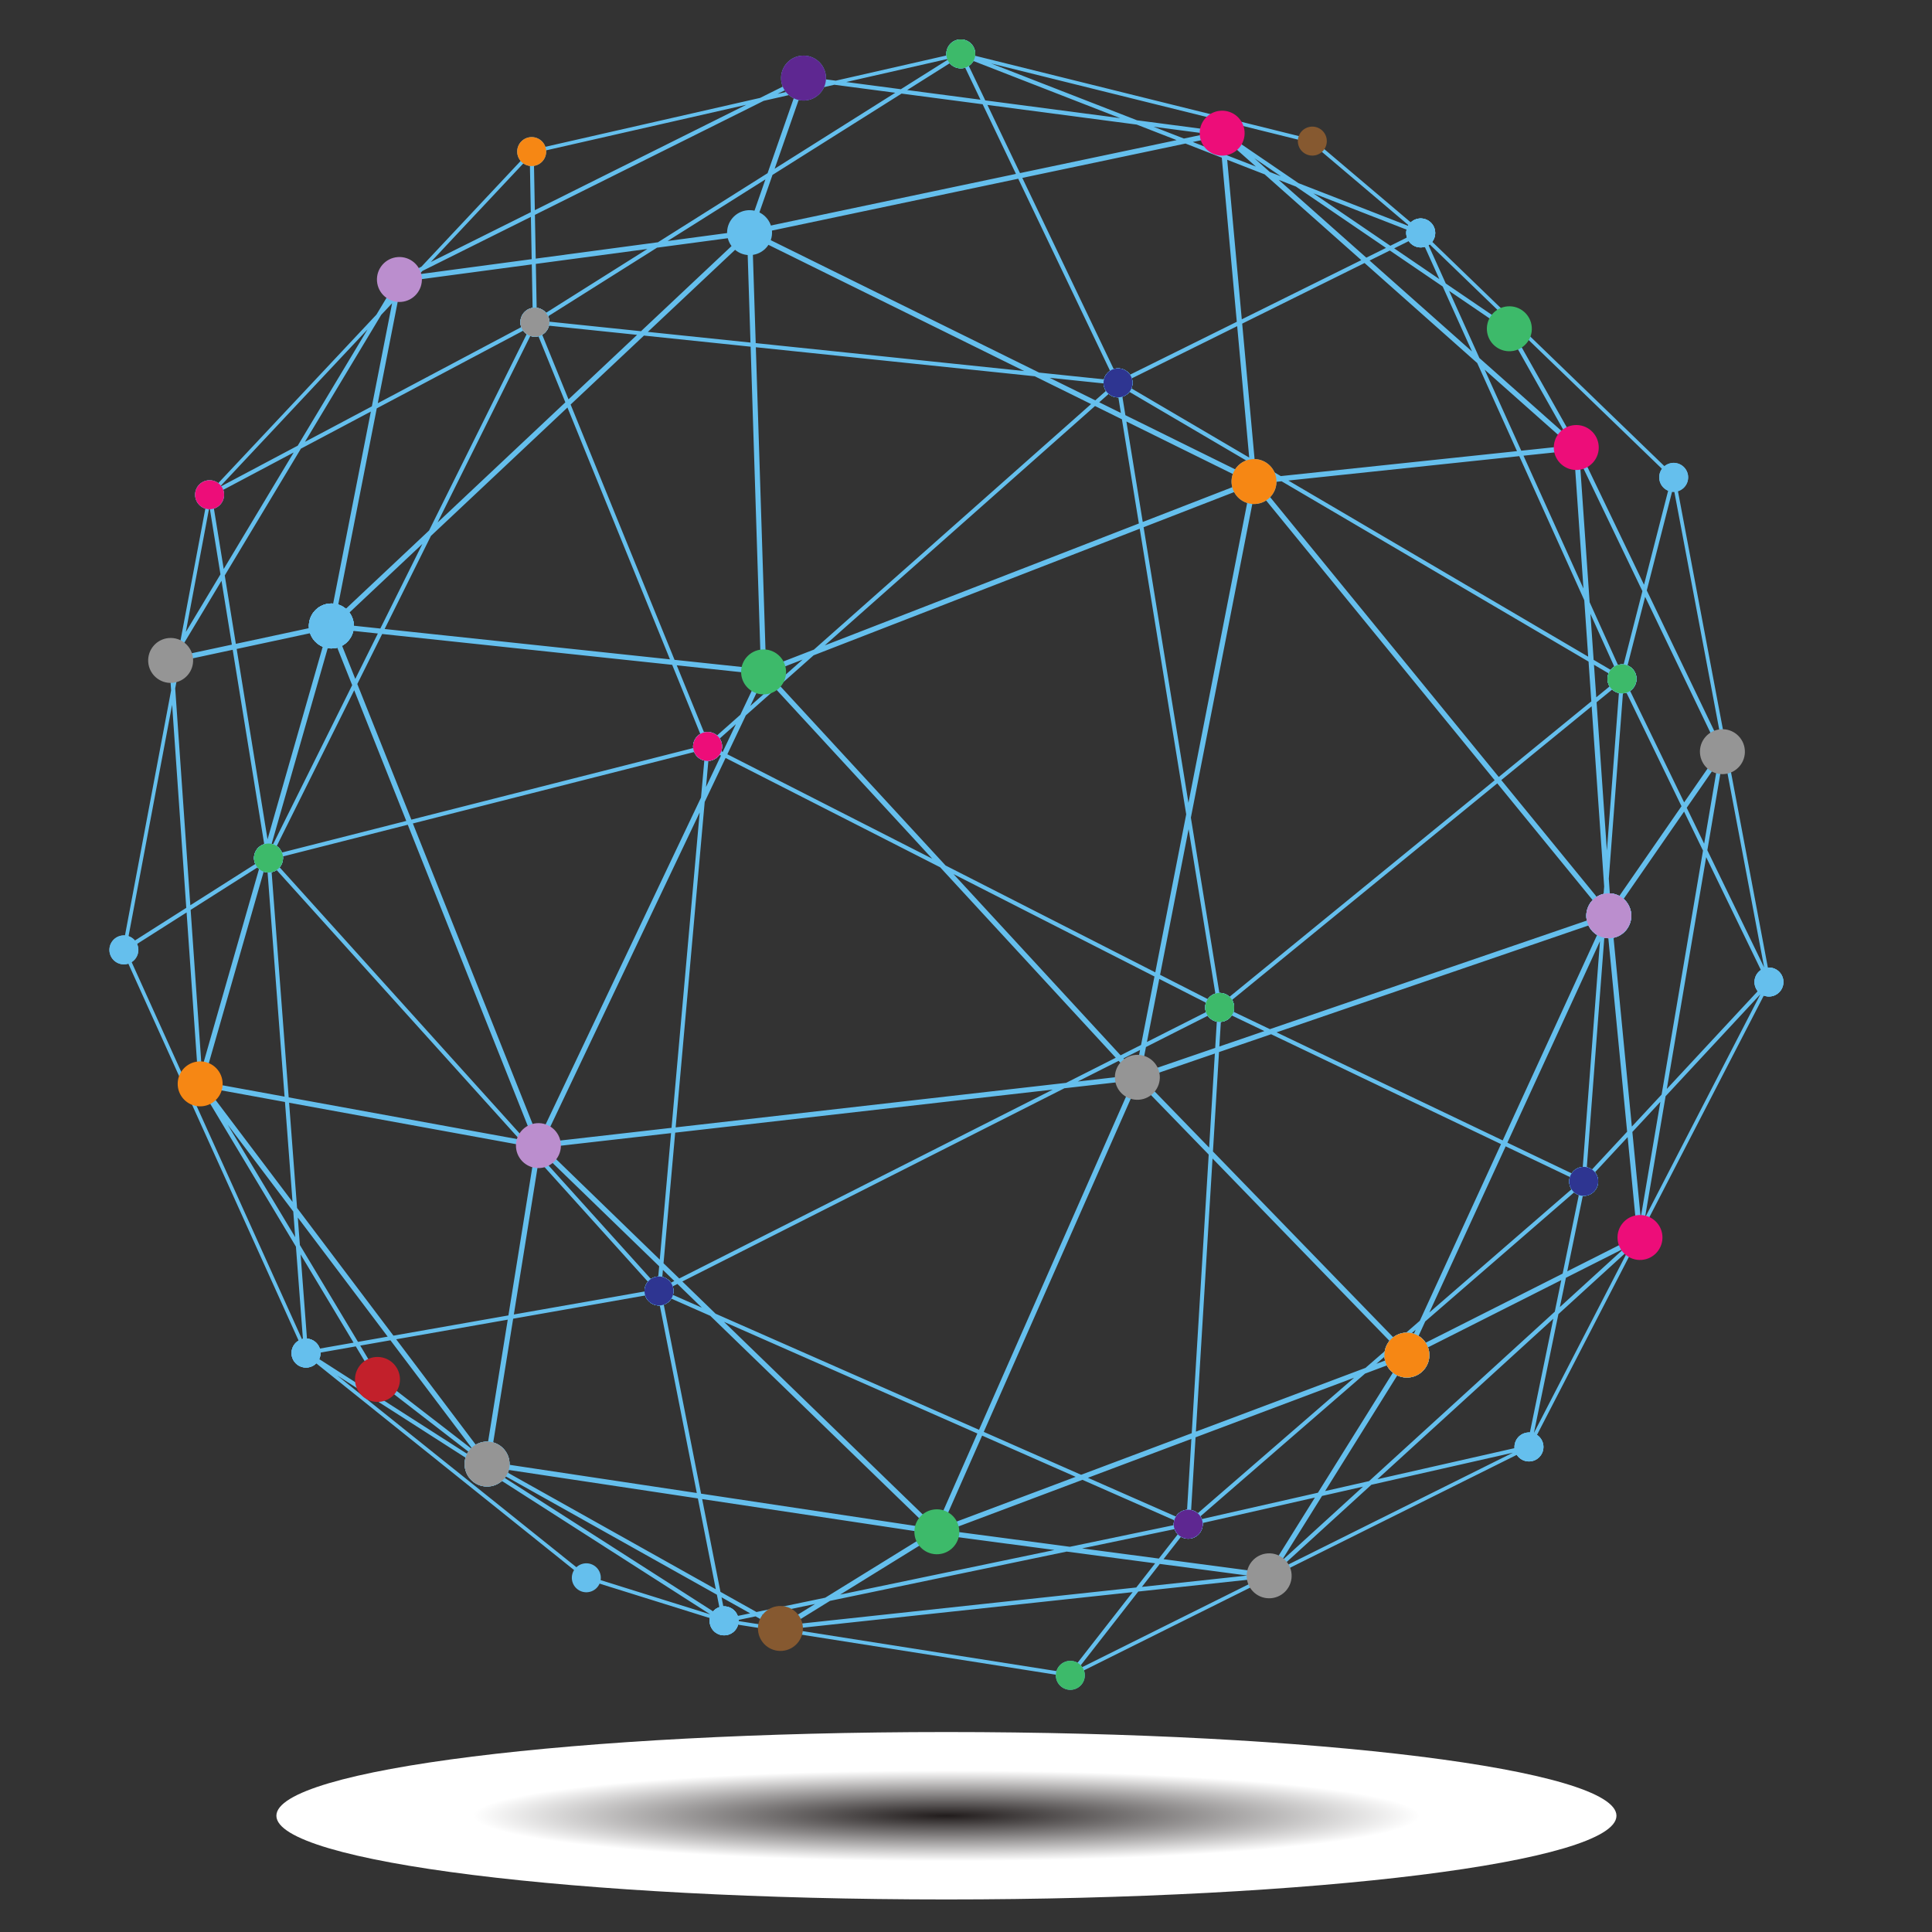 <svg id="master-artboard" viewBox="0 0 650 650" version="1.1" xmlns="http://www.w3.org/2000/svg" x="0px" y="0px" style="enable-background:new 0 0 1400 980;" width="650px" height="650px"><rect x="0" y="0" width="650" height="650" fill="#333333" stroke="none"/><defs><clipPath id="clipPath20" clipPathUnits="userSpaceOnUse"><path id="path18" d="M 12800,0 H 0 V 8000 H 12800 V 0 m -3361.24,1645.01 -5.36,-6.86 11.77,5.86 2.13,-0.34 624.4,310.93 3.5,0.37 -2.1,0.28 778.1,387.46 -5.3,-25.56 16,30.87 0.7,0.36 0.3,1.55 24.9,12.39 -21,-4.76 320.3,620.52 11.6,10.54 0.7,-7.2 1.5,9.27 3.6,3.28 0.8,4.81 6.7,6.05 -6.2,-3.09 3.2,18.83 388.4,752.43 8.4,-17.18 -4.6,24.39 0.9,1.81 -0.4,2 11,21.35 -12.5,-13.46 -291.7,1545.2 -0.8,-0.07 v 0.33 l -0.7,0.68 -0.2,1.43 0.2,0.3 -0.4,0.4 -2.5,13.25 -2.2,-8.68 -757.8,732.28 0.4,-0.19 -2.3,2.02 -9.6,9.2 1.7,0.82 -4.2,1.63 -1.7,1.66 -1.5,1.28 -0.1,0.1 v -0.02 l -13.1,11.1 -0.1,0.1 v -0.02 l -319.9,270.98 -1073.41,266.38 9.65,6.07 -17.8,-4.05 -0.86,0.21 -0.35,0.73 -0.73,-0.46 -0.78,0.19 -1.85,-0.42 -5.66,2.21 1.51,-3.15 -378.89,-86.27 -100.08,13.17 -132.79,-66.19 -699.45,-159.25 -0.06,3.33 -3.99,-4.25 -2.18,-0.5 -336.96,-359.01 -64.07,-31.93 0.68,3.44 -2.66,-4.43 -5.02,-2.5 -2.88,-4.8 -5.19,-2.58 3.96,0.53 -63.09,-105.05 -511.29,-544.75 -1.95,12.01 -3.32,-17.62 -1.6,-1.71 -0.43,-2.29 -13.07,-13.93 11.61,6.16 -83.35,-442.64 -35.1,-58.46 6.5,-93.4 -150.53,-799.38 0.9,-1.99 -0.97,-5.17 2.57,1.63 556.62,-1232.23 -3.43,-0.61 5.2,-3.33 0.84,-1.85 0.59,-0.47 0.06,-0.78 0.75,0.13 0.76,-0.61 7.25,-16.04 -0.83,10.89 855.87,-686.08 409.04,-127.83 -3.41,-0.71 11.44,-1.8 6.42,-2.01 0.03,-0.12 0.21,0.05 1.59,-0.5 2.42,-0.38 4.1,-2.63 -0.4,2.05 2.37,-0.38 18.18,-5.68 -5.84,3.74 1038.21,-163.38 m 5.08,10.59 -861.34,135.55 1055.82,113.74 -194.48,-249.29 m 24.55,11.14 187.26,240.01 376.15,40.51 -563.41,-280.52 m -934.53,132.07 -118.21,18.6 61.99,12.91 56.22,-31.51 m 20.16,3.62 -56.98,31.92 163.82,34.12 -106.84,-66.04 m 34.43,2.45 118.35,73.15 728.38,151.64 272.35,-36.09 -58.06,-74.41 -1061.02,-114.29 m -202.68,19.09 -12.83,65.02 88.07,-49.35 -75.24,-15.67 m -13.88,5.76 -1261,807.6 136.25,23.97 63.02,-105.06 0.75,-0.58 1.84,2.38 -1.84,-2.38 337.66,-260.75 710.04,-397.89 13.28,-67.29 m -33.67,6.71 -378.44,118.26 -769.96,617.21 1148.4,-735.47 m 142.2,7.24 -110.79,62.07 -56.37,285.59 699.61,-105.33 -320.84,-198.28 -211.61,-44.05 m 257.57,53.62 299.46,185.07 360.22,-47.73 -659.68,-137.34 m -382.7,16.49 -661.77,370.85 606.6,-91.33 55.17,-279.52 m 1311.5,7.24 55.13,70.65 269.39,-35.69 -324.52,-34.96 m 387.61,42.76 -321.06,42.54 79.6,102.03 386.36,87.61 -144.9,-232.18 m 33.4,11.39 285.2,260.17 435.8,98.8 -721,-358.97 m 8.3,25.17 125.2,200.6 126,28.57 -251.2,-229.17 m -377.14,7.88 -236.34,31.31 311.34,64.83 -75,-96.14 m -273.85,36.28 -376.72,49.92 415.46,156.16 305.15,-134.48 -343.89,-71.6 m -432.97,57.82 -702.17,105.71 -121.05,613.23 149.39,-65.84 673.83,-653.1 m 20.84,2.11 -652.47,632.4 779.85,-343.67 -127.38,-288.73 m 17.7,0.45 124.34,281.81 287.88,-126.87 -412.22,-154.94 m 753.01,18.42 -303.09,133.58 318.51,119.71 -15.42,-253.29 m 28.65,2.28 521.36,451.94 109.4,41.13 -254.5,-407.75 -376.26,-85.32 m -15.81,2.86 15.4,252.97 488.07,183.44 -503.47,-436.41 m -1519.71,81.57 -636.29,95.78 71.04,440.71 443.93,78.11 121.32,-614.6 m 1933.78,5.87 257.4,412.45 469.6,236.95 -20,-97.25 -571.6,-521.44 -135.4,-30.71 m 161.1,36.52 541.4,493.94 -80.2,-389.37 -461.2,-104.57 m -912.06,13.71 -299.57,132.02 475.28,1077.29 217.05,-223.71 -52.22,-857.6 -340.54,-128 m -1833.22,52.78 -274.9,364.27 343.35,60.4 -68.45,-424.67 m -37.44,23.02 -288.92,223.11 -59.2,98.68 92.94,16.34 255.18,-338.13 m 3264.52,53.14 75.3,365.64 214.4,195.55 -289.7,-561.19 m -1040.5,3.88 51.18,840.63 554.62,-571.66 -84,-72.84 -521.8,-196.13 m -667.59,5.67 -810.76,357.29 -102.39,99.25 1175.89,594.71 211.71,24.13 -474.45,-1075.38 m 1223.09,203.14 59.1,51.17 20.6,-21.24 -79.7,-29.93 m -3288.76,40.31 -22.47,296.37 162.97,-271.64 -140.5,-24.73 m 3380.26,0.4 -20.3,20.96 49.8,43.21 -29.5,-64.17 m 19.3,3.49 39.5,86.09 478,414.35 -55,-267.07 -462.5,-233.37 m -3245.34,23.25 -178.88,298.16 -6.4,84.5 276.66,-366.59 -91.38,-16.07 m -168.87,0.45 -543.73,1203.7 185.04,117.55 36.88,-529.1 3.41,-5.69 0.29,-4.18 0.72,2.5 295.21,-492.07 22.18,-292.71 m 3365.81,2.77 -565.4,582.8 18.63,305.96 160.37,54.94 707.6,-338.18 -249.9,-543.78 -71.3,-61.74 m -3087.84,15.97 -296.61,393.04 -24.54,323.8 727.31,-132.75 27.03,-29.97 -79.27,-491.86 -353.92,-62.26 m 370.62,65.2 76.34,473.66 358.22,-397.2 -434.56,-76.46 m 2817.82,5.98 235,511.46 228.8,-109.34 -463.8,-402.12 m -2239.06,14.93 -117.36,51.73 42.05,21.26 75.31,-72.99 m 2640.86,1.89 18.6,90.1 179.4,90.52 -198,-180.62 m -2765.62,60.11 4.84,54.23 35.11,-34.02 -39.95,-20.21 m -12.18,4.17 -362.93,402.43 2.22,13.75 366.18,-354.92 -5.47,-61.26 m 67.26,23.69 -48.4,46.9 35.88,401.98 1162.12,132.53 -1149.6,-581.41 m 2733.24,22.16 56.4,273.71 129.5,139.31 28.7,-296.17 -6,-11.6 -208.6,-105.25 m -2793.2,35.94 -355.73,344.8 390.48,44.53 -34.75,-389.33 m -1122.08,68.84 -208.07,346.82 202.09,-267.78 5.98,-79.04 m 4154.48,59.82 63.5,374.16 291.7,313.8 -355.2,-687.96 m -13.1,0.03 -25.7,264.06 86.2,92.69 -60.5,-356.75 m -4149.6,48.76 -265.55,351.86 242.24,-44.21 23.31,-307.65 m 3968.6,72.88 -229.4,109.61 285,620.12 -55.6,-729.73 m 13.1,7.79 57.6,754.68 6.9,15.17 61.6,-634.25 -126.1,-135.6 m -3235.4,77.78 -9.4,10.44 10.77,-1.97 -1.37,-8.47 m 2074.92,9.01 -206.36,212.69 223.97,76.74 -17.61,-289.43 M 7822.76,3288.9 8305.65,4304.83 8219,3334.09 7822.76,3288.9 m -26.23,0.87 -24.72,4.52 -781.65,866.72 417.03,105.94 389.34,-977.18 m 2980.77,5.54 -696,332.6 1000.2,342.68 -1.3,-16.08 -302.9,-659.2 m -3025.65,2.67 -710.99,129.77 -54.47,718.98 765.46,-848.75 m 58.32,1.34 -387.11,971.61 900.18,228.68 -13.28,-148.84 -499.79,-1051.45 m 421.73,36.21 89.42,1001.83 64.29,135.26 660.4,-336.53 540.5,-586.23 -152.79,-77.27 -1201.82,-137.06 m 2943.1,2.32 -62.7,646.74 223.5,322.78 58.2,-120.04 -127.4,-750.95 -91.6,-98.53 m -4146.86,92.22 -249.62,45.57 194.17,677.6 0.63,0.41 54.82,-723.58 m 4254.56,23.69 121.1,713.41 185.8,-383.26 -306.9,-330.15 m -1813.2,22.91 125.82,63.63 41.12,-44.59 -166.94,-19.04 m 194.05,24.94 15.9,81.24 220.08,111.3 -6.94,-114.06 -229.04,-78.48 m -15.36,4.98 -38.01,41.22 51.15,25.88 -13.14,-67.1 m -2874.98,8.68 -34.13,489.57 213.23,135.46 -179.1,-625.03 m 2828.15,42.11 -514.25,557.77 618.52,-315.19 -41.26,-210.71 -63.01,-31.87 m 304.03,27.09 6.72,110.54 131.89,-63.04 -138.61,-47.5 m -222.89,13.93 37.98,194 172.14,-87.72 -210.12,-106.28 m 378.4,39.37 -142.87,68.28 842.77,688.2 323,-395.4 -0.8,-10.87 -1022.1,-350.21 m -162.62,78.07 -175.3,89.32 87.79,448.38 87.51,-537.7 m 12.59,0.51 -93.18,572.54 199.01,1016.11 736.2,-901.06 -842.03,-687.59 m -202.73,96.38 -645.45,328.91 -510.88,554.11 104.69,92.75 1003.8,389.63 143.06,-879.07 -95.22,-486.33 m 1874.06,15.04 -174.8,360.63 50.5,297.69 124.3,-658.32 m -5039.76,66.97 139.61,741.35 43.56,-624.99 -183.17,-116.36 m 4568.06,115.32 -6.4,90.96 45.1,591.31 178.6,-368.41 -217.3,-313.86 m -4372.4,8.98 -46.53,667.6 15.86,84.24 161.07,34.54 99.17,-611.54 -10.16,-35.46 -219.41,-139.38 m 4347.5,2.97 -312.4,382.37 278.1,227.11 38.5,-554.56 -4.2,-54.92 m -2064,140.57 -630.62,321.35 56.96,119.81 91.87,81.39 481.79,-522.55 m -2031.17,11.35 252.04,506.97 160.25,-402.23 -412.29,-104.74 m -8.6,10.8 -0.04,0.25 179.23,625.51 c 3.64,-0.6 7.37,-0.91 11.16,-0.91 1.75,0 3.51,0.07 5.28,0.2 4.4,0.33 8.68,1.07 12.79,2.17 l 46,-115.45 -254.42,-511.77 m 4116.37,2.46 -31.7,456.71 70.9,57.92 -39.2,-514.63 m 299.4,21.38 -53.6,110.61 95.9,138.45 -42.3,-249.06 m -4421.84,13.56 -95.01,585.92 225.98,48.47 c 6.42,-18.98 20.79,-34.05 38.89,-41.62 l -169.86,-592.77 m 442.63,60.52 -166.35,417.51 76.53,153.93 892.63,-94.89 100.55,-247.06 -903.36,-229.49 m 2391.89,51.76 -138.06,848.35 329.18,127.79 -191.12,-976.14 m 1525.72,1.32 -184.6,380.84 64.5,251.84 228.7,-475.87 -108.6,-156.81 m -3010.58,47.58 10.24,114.77 35.67,-18.18 -45.91,-96.59 m 2439.88,30.76 -737.6,902.79 69.1,7.31 944.9,-555 8.5,-122.4 -284.9,-232.7 m -2388.59,77.13 -35.44,18.05 76.03,67.35 -40.59,-85.4 m 3078.49,9.27 -234.2,487.53 81.8,319.38 152.4,-806.91 m -3122.48,17.92 -97.4,239.31 255.16,-27.13 -59.46,-125.1 -98.3,-87.08 m 128.93,114.22 43.06,90.59 26.62,-28.87 -69.68,-61.72 m 2603.75,26.57 -7,100.15 75.4,-44.27 -68.4,-55.88 m -2522.07,45.77 -26.9,29.18 106.49,41.34 -79.59,-70.52 m -1297.5,10.8 -40.69,102.13 c 17.43,9.43 30.21,26.08 34.62,45.65 l 75.53,-8.02 -69.46,-139.76 m -557.36,15.28 -2.45,35.25 9.48,2.03 -7.03,-37.28 m 4442.53,0.23 -73.6,43.2 -9.8,141.51 83.4,-184.71 m 12.1,3.46 -98,217.18 -30.2,434.99 192.6,-400.95 -64.4,-251.22 m -2648.83,11.56 -265.81,28.25 -319.86,785.79 225.68,212.24 328.36,-34.17 31.63,-992.11 m 15.95,2.62 -31.51,987.82 858.4,-89.34 173.46,-85.58 -853.12,-755.75 -147.23,-57.15 m -295.88,27.14 -878.16,93.35 142.43,286.51 420.23,395.23 315.5,-775.09 m 2826.36,8.25 -923,542.09 710.8,75.07 200.1,-443.44 12.1,-173.72 m -4346.79,0.07 6.7,11.16 -1.91,-10.13 -4.79,-1.03 m 16.73,3.59 6.66,35.36 116.76,194.43 31.87,-196.48 -155.29,-33.31 m 1980.39,31.13 831.66,736.74 82.79,-40.85 52.19,-320.67 -966.64,-375.22 m -1812.85,4.8 -34.14,210.48 234.39,390.29 215.29,114.2 -116.08,-591.11 c -1.76,0.14 -3.53,0.21 -5.31,0.21 -1.75,0 -3.51,-0.07 -5.29,-0.2 -36.31,-2.75 -63.95,-33.05 -63.97,-68.87 v 0 0 0 0 c -0.01,-1.76 0.06,-3.54 0.19,-5.33 0.04,-0.45 0.08,-0.91 0.12,-1.37 l -225.2,-48.3 m -153.95,36.24 72.75,386.32 33.86,-208.8 -106.61,-177.52 m 598.67,10.69 -81.46,8.66 c -0.02,1.49 -0.08,2.99 -0.2,4.51 -1.02,13.54 -5.88,25.89 -13.43,36.03 l 224.56,211.21 -129.47,-260.41 m -106.08,60.87 c -6.84,5.76 -14.8,10.21 -23.46,12.99 l 118.59,603.84 472.47,250.62 -311.52,-626.61 -256.08,-240.84 m 3809.28,62.27 -184.5,408.88 155,16.38 29.5,-425.26 m 186.4,11.58 -203.6,423.81 v 0.17 l -0.5,0.86 -11.2,23.35 0.3,-3.93 -195.7,347.2 -199.5,135.85 -57.9,128.44 752.4,-727.06 -84.3,-328.69 m -4371.68,48.72 -36.49,225.01 251.83,133.58 -215.34,-358.59 m 658.33,142.96 298.96,601.37 94.25,-231.55 -393.21,-369.82 m 2170.44,1.72 -50.33,309.23 372.92,-184.01 -322.59,-125.22 m -2841.84,106.91 455.78,485.61 -214.89,-357.84 -240.89,-127.77 m 3191.55,26.25 -3.6,39.72 57.8,-33.99 -54.2,-5.73 m -16.5,4.69 -386.7,190.81 -14.2,87.26 396.77,-233.05 4.13,-45.02 m 91.7,3.25 -80.2,47.12 -38.62,422.12 376.62,186.57 346.8,-307.87 122.4,-271.15 -727,-76.79 m -97.23,57.11 -390.54,229.38 353.55,175.13 36.99,-404.51 m 837.33,21.07 -112.6,249.43 263.1,-233.54 -150.5,-15.89 m -3743.69,27.22 234.76,390.91 33.49,35.68 -62.33,-317.37 -205.92,-109.22 m 3882.59,20.39 -267.6,237.56 -93.3,206.73 179.3,-122.16 181.6,-322.13 m -1371.18,68.57 -66.68,32.9 53.59,47.49 13.09,-80.39 m -2287.27,29.93 64.75,329.7 45.97,48.98 363.31,48.61 3.28,-174.11 -477.31,-253.18 m 2208.47,8.95 -140.52,69.34 195.79,-20.38 -55.27,-48.96 m -1621.39,2.95 -93.73,230.25 304.83,-31.72 -211.1,-198.53 m 1681,58.14 -232.44,24.19 -866.92,427.77 802.58,168.96 296.78,-620.92 m 13.37,1.05 -297.55,622.52 502.21,105.72 111.71,-43.49 46.19,-505.15 -362.56,-179.6 m -291.69,27.91 -826.5,86.01 -10.43,326.97 836.93,-412.98 m 1378.19,60.39 -315.2,279.8 62.3,30.87 162.7,-110.77 90.2,-199.9 m -2220.78,27.3 -315.9,32.88 305.69,287.5 10.21,-320.38 m -336.95,35.07 -307.95,32.05 357.24,225.06 261.25,34.95 -310.54,-292.06 m 1849.18,36.54 -44.9,491.04 115.25,-44.87 297.4,-263.99 -367.75,-182.18 m -2169.72,2.36 -3.18,168.3 343.22,45.92 -340.04,-214.22 m -451.64,57.03 11.92,19.85 -1.77,-9.04 -10.15,-10.81 m 30.8,32.81 4.55,23.18 19.68,2.63 -24.23,-25.81 m 3198.61,31.52 -139,94.67 78.7,38.98 60.3,-133.65 m -3139.38,15.14 9.47,10.09 333.73,166.34 2.45,-130.18 -345.65,-46.25 m 35.1,37.4 304.59,324.53 3.23,-171.1 -307.82,-153.43 m 323.03,10.52 -2.55,134.69 704.21,350.99 97.4,22.18 -85.49,-244.94 -337.48,-212.6 -376.09,-50.32 m 2556.45,3.07 -269.9,239.59 53.1,-20.67 277.4,-188.93 -60.6,-29.99 m 73.9,36.62 -236.8,161.3 314.9,-122.61 -78.1,-38.69 m -2224.45,14.62 301.06,189.66 -54.7,-156.7 -246.36,-32.96 m 264.55,36.44 58.26,166.93 397.28,250.28 249.53,-32.83 102.46,-214.37 -807.53,-170.01 m 2020.9,7.71 -343.8,133.86 -225.71,153.75 2.75,0.58 -4.47,0.59 -2.59,1.76 -0.15,1.64 -2.79,0.36 -7.77,5.3 0.4,-4.32 -256.35,33.72 -449.34,174.95 985.82,-244.65 304,-257.54 m -2694.16,50.63 -3.31,175.45 654.09,148.92 -650.78,-324.37 m 2296.46,104.24 -34.1,13.24 -48,42.66 82.1,-55.9 m -803.07,10.08 -100.26,209.77 459.38,-60.45 122.91,-47.85 -482.03,-101.47 m -755.25,13.22 82.17,235.43 101.59,23.12 187.49,-24.66 -371.25,-233.89 m 1481.32,6.68 -89.62,34.87 -4.44,48.59 94.06,-83.46 m -106.31,41.37 -88.06,34.29 83.32,17.54 4.74,-51.83 m -115.35,44.91 -93.21,36.29 163.44,-21.51 -70.23,-14.78 m -196.2,62.97 -415.16,54.62 -62.85,131.48 478.01,-186.1 m -429.96,56.57 -225.61,29.68 162.49,102.37 63.12,-132.05 m -624.54,17.8 65.92,32.86 -6.77,-19.39 -59.15,-13.47 m 379.52,14.44 -168.2,22.13 318.4,72.49 -150.2,-94.62 m -301.93,3.23 7.8,22.35 57.27,-7.54 -65.07,-14.81"></path></clipPath><radialGradient id="radialGradient26" spreadMethod="pad" gradientTransform="matrix(16379.5,0,0,-16379.5,9610.74,4059.1)" gradientUnits="userSpaceOnUse" r="1" cy="0.21" cx="-0.589" fy="0" fx="0"><stop id="stop22" offset="0" style="stop-opacity:1;stop-color:#ffffff"></stop><stop id="stop24" offset="1" style="stop-opacity:1;stop-color:#aeabac"></stop></radialGradient><clipPath id="clipPath296" clipPathUnits="userSpaceOnUse"><path id="path294" d="m 11127.5,1216.67 c 0,-142.3 -923.3,-257.639 -2062.35,-257.639 -1139,0 -2062.34,115.339 -2062.34,257.639 0,142.29 923.34,257.64 2062.34,257.64 1139.05,0 2062.35,-115.35 2062.35,-257.64 z"></path></clipPath><radialGradient id="radialGradient302" spreadMethod="pad" gradientTransform="matrix(1462.24,0,0,-139.859,9065.15,1216.67)" gradientUnits="userSpaceOnUse" r="1" cy="0" cx="0" fy="0" fx="0"><stop id="stop298" offset="0" style="stop-opacity:1;stop-color:#211c1c"></stop><stop id="stop300" offset="1" style="stop-opacity:1;stop-color:#ffffff"></stop></radialGradient><radialGradient id="gradient-0" gradientUnits="objectBoundingBox" cx="0.758" cy="0.544" r="0.5">
                <stop offset="0" style="stop-color: #ffffff"></stop>
                <stop offset="1" style="stop-color: #cccccc"></stop>
              </radialGradient></defs><rect id="ee-background" x="0" y="0" width="650" height="650" style="fill: rgb(255, 255, 255); fill-opacity: 0; pointer-events: none;"></rect><g transform="matrix(1, 0, 0, 1, -672.462, -183.291)"><g transform="matrix(0.82, 0, 0, 0.82, 0, 52.5)"><g transform="matrix(1.333,0,0,-1.333,0,1066.667)" id="g10"><g transform="scale(0.1)" id="g12"><g id="g14"><g clip-path="url(#clipPath20)" id="g16"></g></g><path id="path30" style="fill:#65bfed;fill-opacity:1;fill-rule:nonzero;stroke:none" d="m 11204.9,3026.24 69.2,407.35 317.5,341.62 -386.7,-748.97 m -343.6,-665.79 83,402.85 236.1,215.44 -319.1,-618.29 m 82.4,406.43 22.3,108.26 -22.3,-108.26 m -86.6,-414.07 -482.7,-109.46 566.7,517.07 -84,-407.61 m -1406.2,-700.37 202.11,259.06 405.49,43.67 312.1,284.76 477.7,108.3 -1397.4,-695.79 m -4.92,-2.23 -1058.14,166.52 90.62,18.87 75.75,-42.46 1095.32,117.98 -203.55,-260.91 m -1080.04,248.43 109.18,-61.18 -93.27,-19.41 -15.91,80.59 m -1295.25,1066.48 177.58,-296 -153.1,-26.94 -24.48,322.94 m -535.67,916.13 195.78,124.38 37.38,-536.28 299.63,-499.44 24.42,-322.19 -557.21,1233.53 m 149.11,793.99 46.47,-666.76 -195.41,-124.14 148.94,790.9 m -3.6,95.02 21.07,4.52 -15.61,-82.9 -5.46,78.38 m 29.96,51.75 -7.69,-40.81 -19.3,-4.14 26.99,44.95 m 86.66,453.4 38.72,-238.77 -121.92,-203.01 83.2,441.78 m 514.56,553.58 -239.7,-399.14 -268.69,-142.52 508.39,541.66 m 63.52,99.91 -7.56,-38.46 -43.16,-45.97 50.72,84.43 m 8.79,13.58 37.15,4.97 -45.74,-48.74 8.59,43.77 m 62.1,31.55 -18.43,-19.63 -28.66,-3.83 47.09,23.46 m 341.26,361.77 3.52,-186.56 -335.62,-167.28 332.1,353.84 m 701.21,161.2 -695.2,-346.52 -3.54,187.43 698.74,159.09 m 131.44,62.15 -11.73,-33.61 -102.53,-23.35 114.26,56.96 m 7.32,2.68 88.97,-11.7 -101.09,-23.01 12.12,34.71 m 475.14,74.93 -176.5,-111.18 -197.64,26 374.14,85.18 m 75.88,-144.39 -248.48,32.7 178.96,112.74 69.52,-145.44 m 1012.43,-122.4 327.7,-277.61 -372.2,144.91 -232.48,158.33 6.42,-70.33 -6.42,70.33 -263.15,34.63 -522.59,203.46 1062.72,-263.72 m 403.4,-437.76 -160.8,109.49 91,45.07 69.8,-154.56 m 708,-596.42 -88.4,-344.8 -210,437.05 32.6,-469.47 -32.6,469.47 -206,365.47 -199.7,135.99 -69.2,153.51 773.3,-747.22 m 291.7,-1543.98 -191.9,395.85 51.6,304.15 -238.1,495.67 87.9,342.92 290.5,-1538.59 m -192.6,391.59 194.1,-400.39 -320.6,-344.91 126.5,745.3 m -230.4,-857.09 -63.9,659.62 229.4,331.32 62.6,-129.18 -127.9,-754 -100.2,-107.76 m 0.3,-3.34 99.1,106.59 -69.6,-410.26 -29.5,303.67 m 10.4,-339.05 -236.3,-215.6 22.2,107.54 214.1,108.06 m -961.6,-775.56 264.5,423.82 480.1,242.23 -22.5,-108.97 -573.7,-523.43 -148.4,-33.65 m -1.8,-3 146.5,33.23 -292.1,-266.44 145.6,233.21 m -494.18,-202.84 86.08,110.32 399.8,90.66 -152.9,-245.09 -332.98,44.11 m -4.28,-5.51 313.46,-41.53 -377.61,-40.68 64.15,82.21 m -1014.82,-114.26 730.08,151.99 281.85,-37.35 -64.74,-82.97 -1085.03,-116.87 137.84,85.2 m -17.26,-3.6 -133.52,-82.52 -71.2,39.89 204.72,42.63 m -380.68,318.2 720.12,-108.42 -333.19,-205.92 -214.3,-44.61 -114.43,64.12 -58.2,294.83 m -639.79,96.31 637.16,-95.93 57.95,-293.6 -695.11,389.53 m -353.22,265.96 337.37,-260.53 711.73,-398.84 15.99,-81.05 -1281.66,820.83 152.26,26.79 64.31,-107.2 m 41.98,125.89 279.47,-370.32 -319.16,246.46 -63.43,105.72 103.12,18.14 m -293.54,388.96 291.84,-386.71 -102.8,-18.08 -181.27,302.13 -7.77,102.66 m -2.8,3.72 7.69,-101.58 -267.37,445.67 259.68,-344.09 m -25.72,339.59 24.88,-328.48 -283.54,375.69 258.66,-47.21 m -65.69,738.66 9.28,5.89 55.94,-738.34 -261.43,47.72 196.21,684.73 m -7.65,-4.86 -190.55,-664.98 -36.31,520.86 226.86,144.12 m -88.16,659.83 100.2,-617.83 -11,-38.36 -228.1,-144.91 -47.15,676.62 16.59,88.14 169.46,36.34 m -0.96,5.95 -167.29,-35.88 8.21,43.63 124.26,206.92 34.82,-214.67 m 429.64,733.99 -223.9,-118.77 244.28,406.8 45.76,48.74 -66.14,-336.77 m 492.7,445.96 3.45,-182.78 -489.3,-259.55 67.05,341.41 48.17,51.33 370.63,49.59 m -0.12,6.06 -363.99,-48.71 19.7,20.98 341.61,170.27 2.68,-142.54 m 725.12,265.66 -339.88,-214.12 -382.73,-51.21 -2.71,143.45 707.57,352.67 106.79,24.32 -89.04,-255.11 m 8.17,5.15 87.81,251.54 105.15,23.94 202.11,-26.59 -395.07,-248.89 m 759.35,-7.61 -822.43,-173.14 61.76,176.95 400.28,252.17 254.01,-33.42 106.38,-222.56 m 509.33,107.22 -133.17,51.85 233.5,-30.73 -100.33,-21.12 m 10.25,-3.99 105.25,22.16 5.99,-65.47 -111.24,43.31 m 235.93,-91.88 -118.42,46.13 -5.87,64.25 124.29,-110.38 m 16.2,-6.28 -107.07,95.04 182.87,-124.56 -75.8,29.52 m 639,-567.21 -338.3,300.26 71.6,35.47 166.2,-113.21 100.5,-222.52 m 4.6,-4.08 -101.1,223.89 195,-132.82 196.9,-349.18 -290.8,258.11 m 129.7,-287.5 -123.7,274.07 289.1,-256.6 -165.4,-17.47 m 2.7,-5.77 167,17.64 31.8,-458.26 -198.8,440.62 m 310.2,-687.4 -104.2,230.98 -32.1,461.92 204.7,-426.12 -68.4,-266.78 m 190.8,-393.83 -189.1,390.19 68.4,266.9 235.8,-490.86 -115.1,-166.23 m 3,-6.22 110.4,159.34 -48.7,-286.64 -61.7,127.3 m -248.1,-337.69 14,4.8 -6.5,93.6 v 0.01 l 6.5,-93.61 -14,-4.8 m -63.3,-812.73 -59,-286.54 59,286.54 m -491.9,-428.1 490,424.72 -58.5,-283.89 -477.5,-240.9 46,100.07 m -177.1,-153.53 124.8,46.9 -124.8,-46.9 m -531.74,-203.1 -16.47,-270.51 16.47,270.51 m -2098.66,366.34 452.26,79.57 123.65,-626.38 -648.31,97.6 72.4,449.21 m -364.59,-64.14 358.32,63.04 -71.44,-443.19 -286.88,380.15 m 536.46,2879.98 v 0 l -100.58,247.12 100.58,-247.12 m 2065.08,245.39 -370.18,-183.37 -302.48,632.83 509.9,107.34 115.98,-45.15 46.78,-511.65 m 2.89,1.43 -46.53,509 46.53,-509 m 383.86,190.13 -380.97,-188.7 -46.3,506.35 123.57,-48.13 303.7,-269.52 m 695.2,-1228.44 -944.2,554.59 729.4,77.04 202,-447.55 12.8,-184.08 m 3.2,-1.84 -12.4,178.03 12.4,-178.03 m 3.1,-1.85 -11.9,171.98 101.3,-224.48 -89.4,52.5 m 281,-448 -227.1,-327.98 -7.4,105.55 46.6,610.12 187.9,-387.69 m -241.7,-317.13 4.1,53.27 4.4,-63.65 -8.5,10.38 m -0.6,-8.7 7.7,-9.47 -8.7,-2.98 1,12.45 m -2.9,-37.84 1.4,18.86 8.6,2.94 -10,-21.8 m -1.3,-17.28 15,32.82 63.5,-654.93 -137.2,-147.73 58.7,769.84 m -634.5,-1272.79 71.3,61.82 -42.2,-91.82 -29.1,30 m -4.5,-3.95 29.2,-30.11 -112.9,-42.43 83.7,72.54 m -96.8,-83.89 124.1,46.64 -263.4,-422.05 -397.81,-90.19 537.11,465.6 m -6.8,-2.55 -533.48,-462.48 16.32,268.09 517.16,194.39 m -516.96,-191.09 523.56,196.77 -523.56,-196.77 m -343.91,-129.28 341.34,128.31 -341.34,-128.31 m 3.93,-1.72 337.21,126.74 -16.33,-268.16 -320.88,141.42 m -42.07,-217.81 -397.33,52.64 436.04,163.9 321.29,-141.6 -360,-74.94 m 7.53,-1 353.47,73.59 -85.15,-109.14 -268.32,35.55 m -416.48,49.11 391.13,-51.83 -716.29,-149.12 325.16,200.95 m -687.27,668.6 v -0.01 l 686.59,-665.47 444.41,167.05 -444.41,-167.05 -686.59,665.48 m -166.91,73.56 158.98,-70.07 685.69,-664.59 -721.09,108.55 -123.58,626.11 m -1.7,2.11 6.86,76.91 -6.86,-76.91 m -408.66,451.27 29.77,-33.02 -80.22,-497.74 -360.44,-63.4 -299.34,396.65 -25.13,331.72 735.36,-134.21 m -6.61,7.32 -729.22,133.11 -55.87,737.42 785.09,-870.53 m -787.99,874.71 -7.95,-5.05 5.59,19.54 2.36,-14.49 m 264.32,531.14 -262.34,-527.7 -2.71,16.72 196.05,684.17 69,-173.19 m 81.25,163.45 -77.64,-156.21 -68.43,171.73 146.07,-15.52 m 146.29,294.25 -143.42,-288.51 -146.74,15.61 290.16,272.9 m 7.73,15.53 -299.97,-282.13 130.48,664.45 488.32,259.02 -318.83,-641.34 m 5.26,4.95 316.32,636.28 99.72,-244.99 -416.04,-391.29 m 642.36,604.14 -224.36,-211.01 -99.62,244.73 323.98,-33.72 m 10.33,1.45 321.72,302.59 10.75,-337.19 -332.47,34.6 m 1197.1,-124.58 -858.59,89.35 -10.83,339.66 869.42,-429.01 m 259.45,-27 -242.21,25.21 -880.69,434.57 820.57,172.74 302.33,-632.52 m 411.81,-242.11 -409.71,240.63 v 0.01 l 409.71,-240.64 m 90.1,-51.46 -83.9,49.25 -39.11,428.09 382.71,189.58 350.1,-310.81 125.7,-278.43 -735.5,-77.68 m 6.6,-5.35 269.2,-158.09 -269.2,158.09 m 961.3,-683.41 82,66.95 -45.4,-594.74 -36.6,527.79 m -2.9,-2.33 38,-546.17 v -0.01 l -38,546.18 m -292.3,-238.71 289.5,236.38 39.2,-564.56 -5.2,-67.74 -323.5,395.92 m -705.5,-772.72 -151.84,72.57 852.74,696.35 327.4,-400.83 -1.2,-16.14 -1027.1,-351.95 m 317.9,105.77 709,242.91 -709,-242.91 m 401.4,-449.53 -711.5,340.06 1018.8,349.11 -1.8,-24.54 -305.5,-664.63 m 5.4,-2.59 298.7,649.94 -58.3,-764.83 -240.4,114.89 m -1,-2.29 240.3,-114.82 -487.1,-422.27 246.8,537.09 m -333.4,-612.19 -570.32,587.78 18.96,311.51 165.46,56.68 713.9,-341.18 -252.4,-549.24 -75.6,-65.55 m -570.82,579.64 566.22,-583.58 -88.7,-76.9 -529.86,-199.16 52.34,859.64 m -1.18,1.22 -52.44,-861.34 52.44,861.34 m -705.22,-856.81 480.29,1088.65 223.75,-230.63 -52.55,-863.03 -345.48,-129.86 -306.01,134.87 m -1.02,-2.3 303.67,-133.83 -434.82,-163.44 131.15,297.27 m -5.51,2.43 -132.29,-299.87 -677.66,656.82 809.95,-356.95 m -928.89,463.84 97.9,-94.88 -152.57,67.24 54.67,27.64 m -1.91,1.86 -54.25,-27.44 6.58,73.64 47.67,-46.2 m -47.32,50.06 50.16,-48.63 -50.16,48.63 m -379.51,367.82 377.18,-365.58 -377.18,365.58 m -2.06,-31.77 4.13,25.58 374.77,-363.25 -6.7,-75.04 -372.2,412.71 m -0.51,-3.18 371.26,-411.66 -450.38,-79.24 79.12,490.9 m -4.67,8.91 -26.23,29.09 30.04,-5.49 -3.81,-23.6 m -391.87,1019.62 394.31,-989.65 -35.28,6.45 -788.34,874.13 429.31,109.07 m -167.44,420.26 166.51,-417.91 -428.37,-108.82 261.86,526.73 m 979.15,77.04 -893.62,95 146.04,293.75 426.19,400.84 321.39,-789.59 m 1.42,-0.15 -321.84,790.65 321.84,-790.65 m 243.96,972.88 31.95,-1002.21 -274.49,29.18 -322.28,791.73 229.84,216.16 334.98,-34.86 m 1541.1,-414.56 -397.02,195.89 -16.32,100.31 408.14,-239.74 5.2,-56.46 m -2,54.59 5.5,-59.67 -5.5,59.67 m 3.1,-0.34 v 0 l 81.6,-47.94 -81.6,47.94 m 5.1,-56.01 -5,54.47 79.4,-46.62 -74.4,-7.85 m 1040.6,-682.05 -290.9,-237.5 -746.6,913.83 80,8.44 948.6,-557.17 8.9,-127.6 m 2.8,2.33 -8.5,123.42 8.5,-123.42 m 2.9,2.33 -8.3,119.25 89.8,-52.72 -81.5,-66.53 m -1162.44,-1072.32 7.78,127.78 -7.78,-127.78 m -19.26,-316.34 18.87,309.85 -18.87,-309.85 m -280.17,287.34 53.79,-58.35 -53.79,58.35 m -1355.29,-685.44 1182.95,598.28 221.26,25.23 -479.98,-1087.93 -816.16,359.67 -108.07,104.75 m -2.84,-1.43 102.99,-99.83 -102.99,99.83 m -15.28,462.73 1193.89,136.16 -1177.68,-595.61 -52.66,51.04 36.45,408.41 m -1.27,-0.14 h 0.01 l -36.35,-407.14 36.34,407.14 m -1.27,-0.14 -36.23,-405.88 -370.85,359.45 407.08,46.43 m 90.04,1008.71 -89.5,-1002.59 -409.24,-46.67 498.74,1049.26 m 15.53,174.03 -13.99,-156.77 -505.09,-1062.6 -393.47,987.54 912.55,231.83 m -104.15,257.65 103.85,-255.14 -913.19,-231.99 -168.79,423.66 79.07,159.05 899.06,-95.58 m 277.87,-26.51 38.15,-41.37 -38.15,41.37 m 1016.89,825.65 -859.37,-761.28 -154.64,-60.02 -31.92,1000.59 864.99,-90.01 180.94,-89.28 m 4.86,4.31 -168.55,83.17 234.85,-24.44 -66.3,-58.73 m 2.43,-1.2 65.96,58.43 16.1,-98.92 -82.06,40.49 m 138.9,-374.07 -52.88,324.91 391.83,-193.34 -338.95,-131.57 m 144.18,-885.95 -143.19,879.88 341.46,132.53 -198.27,-1012.41 m 950.07,97.15 -852.57,-696.23 -94.72,581.97 201.19,1027.44 746.1,-913.18 m -1102.92,-909.16 18.04,92.14 230.03,116.34 -7.67,-126.11 -240.4,-82.37 m 240,75.88 -18.76,-308.19 -219.74,226.47 238.5,81.72 m -228.77,12.81 -17.01,-86.81 -49.18,53.34 66.19,33.47 m -225.85,-114.22 154.08,77.92 50.35,-54.6 -204.43,-23.32 m -1127.49,866.9 -89.78,-1005.71 89.78,1005.71 m 15.39,172.41 -13.85,-155.15 13.85,155.15 -104.14,255.85 104.14,-255.85 m 104.84,94.55 -104.34,-92.43 -103.23,253.58 270.5,-28.76 -62.93,-132.39 m 11.51,10.2 56.77,119.43 35.08,-38.06 -91.85,-81.37 m 200.5,177.62 -104.14,-92.26 -35.19,38.17 139.33,54.09 m 1016.15,400.88 -996.43,-386.77 855.06,757.46 88.12,-43.48 53.25,-327.21 m 54.09,-1388.68 93.88,479.46 93.57,-574.98 -187.45,95.52 m -0.5,-2.56 186.82,-95.2 -228.04,-115.33 41.22,210.53 m -1333.55,679.55 665.78,-339.27 545.59,-591.75 -159.49,-80.67 -1208.81,-137.86 90.05,1008.84 66.88,140.71 m -5.37,2.73 -59.97,-126.17 13.38,149.92 46.59,-23.75 m 686.6,-349.87 646.73,-329.57 -42.45,-216.81 -68.56,-34.68 -535.72,581.06 m -7.73,3.94 540.65,-586.42 -540.65,586.42 m -624.45,460.4 -53.33,-112.19 -46.55,23.71 99.88,88.48 m 611.84,-451.15 -659.81,336.22 59.48,125.13 96.3,85.31 504.03,-546.66 m 7.71,-3.94 -509.48,552.6 509.48,-552.6 m 612.34,1043.51 144.2,-886.05 -96.67,-493.72 -652.15,332.33 -514.95,558.52 109.18,96.72 1010.39,392.2 m 392.96,-1553.82 -157.26,-53.89 7.63,125.4 149.63,-71.51 m -50.7,1753.27 v -0.01 0.01 m -3.4,3.41 -406.88,239 368.38,182.47 38.5,-421.47 m -35.61,422.91 38.81,-424.78 -38.81,424.78 m -1782.42,244.91 332.57,209.51 -60.42,-173.1 -272.15,-36.41 m -12.24,-7.71 277.74,37.16 -323.55,-304.29 -324.59,33.78 370.4,233.35 m -372.93,-231.97 -3.43,181.61 370.38,49.56 -366.95,-231.17 m -825.49,-1616.78 -99.36,612.69 292.92,62.83 -193.56,-675.52 m 3181.29,2031.73 366.4,-142.65 -90.9,-45.02 -275.5,187.67 m 272.4,-189.2 -71.2,-35.29 -293.3,260.35 79.6,-31 284.9,-194.06 m -1246.56,450.2 -69.46,145.32 528.34,-205.7 -458.88,60.38 m 470.66,-64.97 139.12,-54.16 -502.3,-105.74 -105.94,221.63 469.12,-61.73 M 6837.87,5039.97 6798.62,5282 l 270.89,143.68 -231.64,-385.71 m 236.79,388.44 225.79,119.77 -130.97,-666.89 -295.59,-63.4 -35.28,217.47 236.05,393.05 m 4113.64,-2434.38 -219.3,-110.64 58.8,285.22 138,148.47 29.9,-308.7 -7.4,-14.35 m 8.4,4.23 -6.5,-3.26 5.7,11.07 0.8,-7.81 M 7957.39,1950.2 7113.23,2626.9 8372.3,1820.55 7957.39,1950.2 m 3346.21,3385.99 v -0.01 l -778.6,752.29 -333.6,282.65 -1082.03,268.5 -384.6,-87.56 -99.46,13.08 -131.96,-65.77 -704.77,-160.46 -336.53,-358.56 -70.57,-35.17 -66.71,-111.1 -517.53,-551.4 -85.14,-452.15 -34.76,-57.87 6.45,-92.47 -150.36,-798.47 560.58,-1241.02 862.78,-691.62 424.07,-132.53 1065.64,-167.69 1411.7,702.91 84.5,410.09 -84.5,-410.09 324.9,629.4 16.8,15.33 4.3,25.67 392.7,760.61 -293.3,1553.41"></path><path id="path32" style="fill:#65bfed;fill-opacity:1;fill-rule:nonzero;stroke:none" d="m 11204.9,3026.24 5,-0.84 68.8,405.88 291.7,313.8 -369.9,-716.55 4.4,-2.29 5,-0.84 -5,0.84 4.5,-2.29 403.3,781.42 -343.3,-369.47 -74.8,-440.55 14.8,28.6 -4.5,2.29 m -343.6,-665.79 4.8,-1.01 82.7,401.26 214.4,195.55 -306.4,-593.51 4.5,-2.29 4.8,-1.01 -4.8,1.01 4.4,-2.29 331.9,643.07 -257.9,-235.33 -90.7,-440.03 16.7,32.29 -4.4,2.29 m 82.4,406.43 4.9,-1.01 22.3,108.26 -9.8,2.02 -22.3,-108.26 9.8,-2.02 -4.9,1.01 4.9,-1.01 22.3,108.26 -9.8,2.02 -22.3,-108.26 9.8,-2.02 -4.9,1.01 m -86.6,-414.07 -1.1,4.88 -464.3,-105.28 541.4,493.94 -80.9,-392.53 4.9,-1.01 -1.1,4.88 1.1,-4.88 4.9,-1.01 87.1,422.69 -592.1,-540.2 504.4,114.36 0.6,3.15 -4.9,1.01 m -1406.2,-700.37 3.94,-3.07 200.81,257.38 404.95,43.62 312.4,284.98 435.8,98.8 -1360.13,-677.23 2.23,-4.48 3.94,-3.07 -3.94,3.07 2.23,-4.47 1434.67,714.35 -519.6,-117.8 -311.9,-284.56 -405.93,-43.72 -216.97,-278.09 19.73,9.82 -2.23,4.47 m -4.92,-2.23 0.77,4.93 -1031.1,162.27 61.99,12.91 75.52,-42.33 1085.16,116.9 -196.29,-251.61 3.95,-3.07 0.77,4.93 -0.77,-4.93 3.94,-3.08 210.82,270.23 -1105.48,-119.08 -75.99,42.59 -119.24,-24.82 1088.08,-171.24 1.81,2.32 -3.94,3.08 m -1080.04,248.43 -2.45,-4.36 97.52,-54.64 -75.24,-15.67 -14.93,75.64 -4.9,-0.97 -2.45,-4.36 2.45,4.36 -4.91,-0.96 16.89,-85.56 111.3,23.17 -130.29,73.01 2.1,-10.62 4.91,0.96 m -1295.25,1066.48 -4.29,-2.57 173.84,-289.76 -140.5,-24.73 -24.06,317.43 -4.99,-0.37 -4.29,-2.57 4.29,2.57 -4.98,-0.38 24.89,-328.44 165.7,29.16 -192.19,320.34 1.6,-21.06 4.98,0.38 m -535.67,916.13 2.68,-4.22 188.7,119.87 36.88,-529.1 299.63,-499.44 22.18,-292.71 -545.52,1207.66 -4.55,-2.06 2.68,-4.22 -2.68,4.22 -4.56,-2.06 568.9,-1259.41 -26.65,351.69 -299.62,499.42 -37.89,543.46 -206.52,-131.2 1.78,-3.96 4.56,2.06 m 149.11,793.99 -4.99,-0.35 46.27,-663.79 -183.17,-116.36 146.8,779.57 -4.91,0.93 -4.99,-0.35 4.99,0.35 -4.91,0.92 -151.07,-802.22 207.65,131.91 -49.39,708.54 -7.19,-38.23 4.91,-0.92 m -3.6,95.02 1.04,-4.88 13.73,2.93 -7.03,-37.28 -2.75,39.58 -4.99,-0.35 1.04,-4.88 -1.04,4.88 -4.99,-0.34 8.16,-117.19 24.2,128.52 -32.66,-7 0.3,-4.33 4.99,0.34 m 29.96,51.75 -4.92,0.93 -7.07,-37.55 -4.79,-1.03 21.06,35.08 -4.28,2.57 -4.92,0.93 4.92,-0.93 -4.29,2.58 -32.92,-54.84 33.82,7.25 13.46,71.51 -14.36,-23.92 4.29,-2.58 m 86.66,453.4 -4.94,-0.8 38.43,-236.97 -106.61,-177.52 78.03,414.37 -4.91,0.92 -4.94,-0.8 4.94,0.8 -4.92,0.92 -88.35,-469.18 137.22,228.48 -43.59,268.74 -5.28,-28.04 4.92,-0.92 m 514.56,553.58 -4.29,2.57 -238.98,-397.95 -240.89,-127.77 487.81,519.73 -3.65,3.42 -4.29,2.57 4.29,-2.57 -3.65,3.42 -528.97,-563.59 296.49,157.26 264.52,440.47 -32.04,-34.14 3.65,-3.42 m 63.52,99.91 -4.91,0.97 -7.28,-37.05 -10.15,-10.81 26.62,44.32 -4.28,2.57 -4.91,0.97 4.91,-0.97 -4.29,2.58 -74.81,-124.55 76.16,81.14 13.34,67.87 -14.69,-24.46 4.29,-2.58 m 8.79,13.58 0.67,-4.95 23.23,3.1 -24.23,-25.81 5.24,26.7 -4.91,0.96 0.67,-4.95 -0.67,4.95 -4.9,0.96 -11.95,-60.83 67.26,71.66 -54.62,-7.31 -0.69,-3.52 4.9,-0.96 m 62.1,31.55 -3.64,3.43 -17.22,-18.34 -26.89,-3.6 0.66,-4.95 2.23,-4.48 47.09,23.47 -2.23,4.47 -3.64,3.43 3.64,-3.43 -2.23,4.48 -74.01,-36.88 60.24,8.05 38.74,41.27 -24.97,-12.44 2.23,-4.48 m 341.26,361.77 -5,-0.1 3.46,-183.39 -307.82,-153.43 313.01,333.49 -3.65,3.43 -5,-0.1 5,0.1 -3.64,3.42 -351.19,-374.17 363.41,181.13 -3.81,202.01 -8.41,-8.97 3.64,-3.42 m 701.21,161.2 -2.23,4.47 -688.12,-342.98 -3.31,175.45 694.77,158.18 -1.11,4.88 -2.23,4.47 2.23,-4.47 -1.11,4.87 -702.7,-159.99 3.76,-199.4 739.63,368.66 -40.69,-9.27 1.11,-4.87 m 131.44,62.15 -4.72,1.64 -10.82,-30.99 -59.15,-13.47 76.92,38.34 -2.23,4.48 -4.72,1.64 4.72,-1.64 -2.23,4.47 -151.58,-75.56 145.89,33.22 16.69,47.83 -11,-5.49 2.23,-4.47 m 7.32,2.68 -0.65,-4.95 61.3,-8.07 -65.07,-14.81 9.14,26.19 -4.72,1.64 -0.65,-4.95 0.65,4.95 -4.72,1.66 -15.09,-43.25 137.1,31.21 -120.67,15.87 -1.34,-3.83 4.72,-1.66 m 475.14,74.93 -2.67,4.23 -174.96,-110.22 -168.2,22.13 346.94,78.99 -1.11,4.87 -2.67,4.23 2.67,-4.23 -1.11,4.88 -401.34,-91.38 227.09,-29.88 202.81,127.76 -28.56,-6.5 1.11,-4.88 m 75.88,-144.39 0.65,4.96 -234.75,30.88 162.49,102.37 67.1,-140.36 4.51,2.15 0.65,4.96 -0.65,-4.96 4.51,2.16 -71.95,150.5 -195.42,-123.12 271.34,-35.7 -3.97,8.32 -4.51,-2.16 m 1012.43,-122.4 -3.3,-3.81 304.9,-258.3 -343.8,133.86 -240.73,163.98 7.39,-80.89 9.96,0.91 -6.79,74.32 -266.51,35.06 -449.34,174.95 987.02,-244.93 1.2,4.85 -3.3,-3.81 3.3,3.81 1.2,4.85 -1062.72,263.72 -3.02,-9.51 523.16,-203.68 259.78,-34.18 6.06,-66.36 9.96,0.91 -5.46,59.78 224.14,-152.69 400.6,-155.97 -351.4,297.7 -1.1,0.28 -1.2,-4.85 m 403.4,-437.76 2.8,4.13 -153.7,104.67 78.7,38.98 67.6,-149.83 4.6,2.05 2.8,4.13 -2.8,-4.13 4.5,2.06 -71.9,159.28 -103.3,-51.17 182.5,-124.3 -7.3,16.19 -4.5,-2.06 m 708,-596.42 -4.9,1.24 -85,-331.5 -215.3,448.19 34.4,-495.5 10,0.69 -32.7,470.6 -207.1,367.48 -199.5,135.85 -57.9,128.44 754.5,-729.08 3.5,3.59 -4.9,1.24 4.9,-1.24 3.5,3.6 -792.1,765.34 80.6,-178.57 199.8,-136.12 204.9,-363.47 32.5,-468.35 10,0.69 -30.8,443.44 204.6,-425.9 92.5,360.92 -2,2.02 -3.5,-3.6 m 291.7,-1543.98 4.5,2.18 -191.2,394.41 51.6,304.14 -238,495.46 81.8,319.38 286.4,-1516.5 4.9,0.93 4.5,2.18 -4.5,-2.18 4.9,0.92 -294.7,1560.7 -93.9,-366.48 238.2,-495.87 -51.6,-304.16 209,-431.1 -7,36.91 -4.9,-0.92 m -192.6,391.59 -4.5,-2.18 192.6,-397.31 -306.9,-330.15 123.7,728.81 -4.9,0.83 -4.5,-2.18 4.5,2.18 -5,0.84 -129.2,-761.81 334.3,359.68 -202.4,417.53 -2.7,-15.4 5,-0.84 m -230.4,-857.09 5,0.48 -63.8,657.8 223.5,322.78 58.2,-120.04 -127.4,-750.95 -99.1,-106.67 3.6,-3.4 5,0.48 -5,-0.48 3.7,-3.41 101.2,108.87 128.4,757.04 -67,138.33 -235.4,-339.87 65.2,-672.5 7.6,8.13 -3.7,3.41 m 0.3,-3.34 3.7,-3.4 87.7,94.33 -60.5,-356.75 -25.9,266.3 -5,-0.48 3.7,-3.4 -3.7,3.4 -4.9,-0.48 33.1,-341.07 78.6,463.81 -111.9,-120.51 0.2,-2.23 4.9,0.48 m 10.4,-339.05 -3.3,3.69 -225,-205.22 18.6,90.1 212,106.96 -2.3,4.47 -3.3,3.69 3.3,-3.69 -2.2,4.46 -216.3,-109.15 -25.8,-124.98 274.7,250.58 -32.6,-16.45 2.2,-4.46 m -961.6,-775.56 4.3,-2.65 263.7,422.63 469.6,236.95 -20,-97.25 -571.6,-521.44 -147.1,-33.36 1.1,-4.88 4.3,-2.65 -4.3,2.65 1.1,-4.87 149.7,33.94 575.9,525.41 24.9,120.7 -490.6,-247.53 -271.6,-435.18 11.7,2.66 -1.1,4.87 m -1.8,-3 1.1,-4.87 128,29.03 -251.2,-229.17 126.3,202.37 -4.2,2.64 1.1,-4.87 -1.1,4.87 -4.3,2.65 -164.8,-264.07 332.9,303.71 -167,-37.87 -1.1,-1.77 4.3,-2.65 m -494.18,-202.84 3.95,-3.07 84.97,108.91 386.36,87.61 -144.9,-232.18 -329.72,43.69 -0.66,-4.96 3.95,-3.07 -3.95,3.07 -0.65,-4.96 336.13,-44.53 161,257.99 -413.25,-93.7 -92.54,-118.61 8.66,-1.15 0.65,4.96 m -4.28,-5.51 -0.66,-4.95 272.23,-36.07 -324.52,-34.96 56.89,72.91 -3.94,3.07 -0.66,-4.95 0.66,4.95 -3.95,3.08 -71.41,-91.53 430.82,46.41 -357.65,47.37 -1.76,-2.25 3.95,-3.08 m -1014.82,-114.26 1.02,-4.9 729.24,151.82 272.35,-36.09 -58.06,-74.41 -1061.02,-114.29 119.1,73.61 -2.63,4.26 1.02,-4.9 -1.02,4.9 -2.63,4.25 -156.58,-96.78 1109.04,119.46 71.41,91.52 -291.35,38.61 -731.77,-152.35 -0.75,-0.46 2.63,-4.25 m -17.26,-3.6 -2.63,4.25 -131.01,-80.97 -56.98,31.92 191.63,39.91 -1.01,4.89 -2.63,4.25 2.63,-4.25 -1.02,4.9 -217.8,-45.35 85.43,-47.87 160.19,99.01 -27.82,-5.79 1.02,-4.9 m -380.68,318.2 -0.74,-4.95 706.63,-106.39 -320.84,-198.28 -211.61,-44.05 -110.79,62.07 -57.74,292.56 -4.91,-0.96 -0.74,-4.95 0.74,4.95 -4.9,-0.98 58.64,-297.08 118.08,-66.17 216.98,45.17 345.55,213.55 -740.63,111.5 1.38,-6.97 4.9,0.98 m -639.79,96.31 -0.75,-4.94 633.68,-95.41 55.17,-279.52 -685.66,384.24 -2.44,-4.37 -0.75,-4.94 0.75,4.94 -2.45,-4.36 704.56,-394.83 -60.73,307.69 -667.69,100.52 23.86,-13.38 2.45,4.36 m -353.22,265.96 -3.06,-3.96 337.66,-260.75 710.04,-397.89 13.28,-67.29 -1261,807.6 136.25,23.97 63.02,-105.06 0.75,-0.58 3.06,3.96 4.28,2.57 -66.07,110.15 -168.27,-29.61 1302.33,-834.07 -18.72,94.83 -713.42,399.78 -337.08,260.31 -3.05,-3.96 4.28,2.57 -4.28,-2.57 m 41.98,125.89 -3.99,-3.01 257.02,-340.58 -288.92,223.11 -59.2,98.68 95.95,16.87 -0.86,4.93 -3.99,-3.01 3.99,3.01 -0.87,4.92 -110.28,-19.39 67.66,-112.77 349.42,-269.83 -303.79,402.52 -3.01,-0.53 0.87,-4.92 m -293.54,388.96 -3.99,-3.01 286.92,-380.19 -91.38,-16.07 -178.88,298.16 -7.68,101.49 -4.99,-0.38 -3.99,-3.01 3.99,3.01 -4.99,-0.37 7.87,-103.85 183.63,-306.09 114.24,20.1 -307.02,406.82 1.28,-16.98 4.99,0.37 m -2.8,3.72 -4.99,-0.38 6.1,-80.51 -208.07,346.82 202.97,-268.95 3.99,3.02 -4.99,-0.38 4.99,0.38 3.99,3.01 -259.68,344.1 -8.28,-5.59 278.25,-463.79 -9.41,124.1 -0.88,1.18 -3.99,-3.01 m -25.72,339.59 -4.99,-0.37 23.6,-311.5 -265.55,351.86 246.04,-44.9 0.9,4.91 -4.99,-0.37 4.99,0.37 0.89,4.92 -271.26,49.51 301.53,-399.53 -26.47,349.33 -3.8,0.69 -0.89,-4.92 m -65.69,738.66 2.68,-4.22 2.24,1.43 54.82,-723.58 -249.62,45.57 194.69,679.43 -4.81,1.37 2.68,-4.22 -2.68,4.22 -4.8,1.38 -197.74,-690.04 273.23,-49.88 -57.06,753.12 -17.91,-11.37 -0.52,-1.83 4.8,-1.38 m -7.65,-4.86 -4.81,1.38 -182.73,-637.69 -34.13,489.57 224.35,142.52 -2.68,4.22 -4.81,1.38 4.81,-1.38 -2.68,4.22 -229.37,-145.71 38.48,-552.16 202,704.94 -11.11,-7.07 2.68,-4.22 m -88.16,659.83 -4.93,-0.8 100.01,-616.73 -10.16,-35.46 -219.41,-139.38 -46.53,667.6 15.86,84.24 166.21,35.64 -1.05,4.89 -4.93,-0.8 4.93,0.8 -1.05,4.89 -172.71,-37.04 -17.32,-92.03 47.78,-685.64 236.78,150.43 11.83,41.26 -101.21,624.12 -5.15,-1.1 1.05,-4.89 m -0.96,5.95 -1.05,4.89 -159.94,-34.3 6.66,35.36 116.76,194.43 32.63,-201.18 4.94,0.8 -1.05,4.89 1.05,-4.89 4.93,0.8 -37,228.16 -131.76,-219.4 -9.77,-51.9 179.29,38.45 -0.76,4.69 -4.93,-0.8 m 429.64,733.99 -2.34,4.42 -208.02,-110.34 234.76,390.91 33.49,35.68 -62.79,-319.7 4.9,-0.97 -2.34,4.42 2.34,-4.42 4.91,-0.96 69.49,353.84 -58.02,-61.82 -253.83,-422.67 241.9,128.31 0.46,2.34 -4.91,0.96 m 492.7,445.96 -5,-0.1 3.39,-179.71 -477.31,-253.18 64.75,329.7 45.97,48.98 368.86,49.35 -0.66,4.96 -5,-0.1 5,0.1 -0.67,4.95 -372.39,-49.82 -50.37,-53.67 -69.35,-353.12 501.28,265.9 -3.61,191.45 -5.56,-0.74 0.67,-4.95 m -0.12,6.06 -0.66,4.96 -350.07,-46.85 9.47,10.09 333.73,166.34 2.53,-134.63 5,0.09 -0.66,4.96 0.66,-4.96 5,0.09 -2.83,150.46 -349.5,-174.2 -29.92,-31.87 382.33,51.15 -0.08,4.46 -5,-0.09 m 725.12,265.66 -2.67,4.23 -338.96,-213.54 -376.09,-50.32 -2.55,134.69 704.21,350.99 97.4,22.18 -86.06,-246.58 4.72,-1.65 -2.67,4.23 2.67,-4.23 4.72,-1.65 92.02,263.64 -116.19,-26.45 -710.93,-354.35 2.88,-152.22 389.36,52.1 342.28,215.63 0.58,1.65 -4.72,1.65 m 8.17,5.15 4.73,-1.65 86.88,248.93 101.59,23.12 187.49,-24.66 -383.35,-241.51 2.66,-4.23 4.73,-1.65 -4.73,1.65 2.67,-4.23 406.79,256.27 -216.73,28.51 -108.73,-24.75 -93.43,-267.65 12.1,7.62 -2.67,4.23 m 759.35,-7.61 -1.03,4.9 -813.76,-171.32 58.26,166.93 397.28,250.28 249.53,-32.83 105.21,-220.11 4.51,2.15 -1.03,4.9 1.03,-4.9 4.51,2.16 -107.55,225.01 -258.49,34.01 -403.29,-254.08 -65.25,-186.95 837.32,176.27 -2.74,5.74 -4.51,-2.16 m 509.33,107.22 1.81,4.66 -94.6,36.83 163.44,-21.51 -71.69,-15.09 1.04,-4.89 1.81,4.66 -1.81,-4.66 1.02,-4.9 129,27.16 -303.53,39.94 173.08,-67.4 1.45,0.3 -1.02,4.9 m 10.25,-3.99 1.03,-4.89 99.75,21 4.74,-51.83 -103.71,40.38 -1.81,-4.66 1.03,-4.89 -1.03,4.89 -1.82,-4.66 118.77,-46.24 -7.23,79.11 -127.18,-26.78 15.64,-6.09 1.82,4.66 m 235.93,-91.88 1.9,4.67 -115.62,44.99 -4.44,48.59 114.86,-101.98 3.3,3.73 1.9,4.67 -1.9,-4.67 3.4,3.74 -133.82,118.76 7.3,-79.91 147.32,-57.37 -20.8,18.52 -3.4,-3.74 m 16.2,-6.28 3.3,3.74 -48.7,43.25 82.1,-55.9 -34.9,13.57 -1.8,-4.66 3.3,3.74 -3.3,-3.74 -1.8,-4.66 116.7,-45.46 -219.16,149.29 -6.13,-7.87 107.69,-95.63 0.9,-0.33 1.8,4.66 m 639,-567.21 3.3,3.74 -332.7,295.34 62.3,30.87 162.7,-110.77 99.8,-221.24 4.6,2.06 3.3,3.74 -3.3,-3.74 4.5,2.06 -101,223.8 -169.8,115.65 -80.9,-40.06 361.4,-320.74 -9.7,21.35 -4.5,-2.06 m 4.6,-4.08 4.5,2.05 -93.7,207.71 179.3,-122.16 181.6,-322.13 -268.4,238.27 -3.3,-3.74 4.5,2.05 -4.5,-2.05 -3.3,-3.74 313.1,-277.97 -212.1,376.25 -210.7,143.48 108.9,-241.05 0.8,-0.71 3.3,3.74 m 129.7,-287.5 4.6,2.06 -114.1,252.73 263.1,-233.54 -154.1,-16.27 0.5,-4.98 4.6,2.06 -4.6,-2.06 0.6,-4.97 176.6,18.66 -315.1,279.66 134.9,-298.7 3.6,0.38 -0.6,4.97 m 2.7,-5.77 0.5,-4.98 161.9,17.11 29.5,-425.26 -187.4,415.18 -4.5,-2.05 0.5,-4.98 -0.5,4.98 -4.6,-2.06 210.3,-466.04 -34,491.26 -179.1,-18.92 2.8,-6.3 4.6,2.06 m 310.2,-687.4 4.6,2.06 -103.9,230.16 -30.2,434.99 192.6,-400.95 -67.9,-265.02 4.8,-1.24 4.6,2.06 -4.6,-2.06 4.9,-1.24 68.8,268.55 -216.8,451.29 33.9,-488.86 110.5,-244.79 3.6,13.81 -4.9,1.24 m 190.8,-393.83 4.5,2.18 -188.3,388.54 64.5,251.84 228.7,-475.87 -113.5,-163.85 4.1,-2.84 4.5,2.18 -4.5,-2.18 4.1,-2.85 116.8,168.63 -243,505.85 -72.3,-281.98 193.7,-399.54 4.8,7.04 -4.1,2.85 m 3,-6.22 4.1,-2.85 97.6,140.85 -42.3,-249.06 -54.9,113.23 -4.5,-2.17 4.1,-2.85 -4.1,2.85 -4.5,-2.19 68.6,-141.36 55,324.23 -124.8,-180.24 1.2,-2.63 4.5,2.19 m -248.1,-337.69 1.6,-4.73 17.6,6.04 -6.7,97.44 -5,-0.35 h 5 v 0.01 h -5 l -5,-0.35 6.2,-89.77 -10.4,-3.56 3.3,-9.46 -1.6,4.73 1.6,-4.73 17.6,6.04 -6.7,97.44 -10,-0.34 v -0.01 -0.19 l 6.2,-89.92 -10.4,-3.56 3.3,-9.46 -1.6,4.73 m -63.3,-812.73 -4.9,1.01 -59,-286.55 9.8,-2.01 59,286.54 -9.8,2.02 4.9,-1.01 -4.9,1.01 -59,-286.55 9.8,-2.01 59,286.54 -9.8,2.02 4.9,-1.01 m -491.9,-428.1 3.3,-3.77 478.8,415.05 -55,-267.07 -462.5,-233.37 40,87.08 -4.6,2.08 3.3,-3.77 -3.3,3.77 -4.5,2.09 -52,-113.06 492.4,248.43 61.9,300.71 -501.9,-435.1 -0.4,-0.98 4.5,-2.09 m -177.1,-153.53 1.8,-4.68 124.8,46.9 -3.5,9.36 -124.8,-46.9 3.5,-9.36 -1.8,4.68 1.8,-4.68 124.8,46.9 -3.5,9.36 -124.8,-46.9 3.5,-9.36 -1.8,4.68 m -531.74,-203.1 -4.99,0.31 -16.48,-270.52 9.98,-0.61 16.48,270.52 -9.98,0.61 4.99,-0.31 -4.99,0.31 -16.48,-270.52 9.98,-0.61 16.48,270.52 -9.98,0.61 4.99,-0.31 m -2098.66,366.34 0.86,-4.92 447.44,78.72 121.32,-614.6 -636.29,95.78 71.6,444.23 -4.93,0.79 0.86,-4.92 -0.86,4.92 -4.94,0.8 -73.21,-454.2 660.34,-99.41 -125.97,638.15 -460.59,-81.03 -0.57,-3.51 4.94,-0.8 m -364.59,-64.14 0.86,-4.92 351.4,61.81 -68.45,-424.67 -279.82,370.79 -3.99,-3.01 0.86,-4.92 -0.86,4.92 -4,-3.01 293.95,-389.5 74.42,461.69 -373.28,-65.67 4.91,-6.52 4,3.01 m 536.46,2879.98 h -5 v 0 h 5 l 4.63,1.89 -100.58,247.11 -9.27,-3.77 100.59,-247.11 4.63,1.88 h -5 5 l 4.63,1.89 -100.58,247.11 -9.27,-3.77 110.22,-270.78 v 26.53 l -0.37,0.91 -4.63,-1.89 m 2065.08,245.39 -2.22,4.48 -365.63,-181.12 -297.55,622.52 502.21,105.72 111.71,-43.49 46.5,-508.57 4.98,0.46 -2.22,4.48 2.22,-4.48 4.98,0.45 -47.06,514.74 -120.26,46.81 -517.57,-108.95 307.41,-643.15 377.79,187.14 -0.31,3.41 -4.98,-0.45 m 2.89,1.43 4.98,0.45 -46.53,509 -9.96,-0.91 46.53,-509 9.96,0.91 -4.98,-0.45 4.98,0.45 -46.53,509 -9.96,-0.91 46.53,-509 9.96,0.91 -4.98,-0.45 m 383.86,190.13 -2.2,4.48 -374.45,-185.47 -44.9,491.04 115.25,-44.87 303,-268.92 3.3,3.74 -2.2,4.48 2.2,-4.48 3.3,3.74 -304.3,270.12 -131.98,51.38 47.7,-521.66 394.08,195.23 -5.5,4.93 -3.3,-3.74 m 695.2,-1228.44 2.5,4.32 -931.1,546.89 710.8,75.07 200.1,-443.44 12.7,-183.18 5,0.34 2.5,4.32 -2.5,-4.32 5,0.35 -12.8,184.97 -203.9,451.66 -748.1,-79.02 965.5,-567.07 -0.7,9.46 -5,-0.35 m 3.2,-1.84 4.9,0.35 -12.3,178.03 -10,-0.7 12.4,-178.03 9.9,0.7 -4.9,-0.35 4.9,0.35 -12.3,178.03 -10,-0.7 12.4,-178.03 9.9,0.7 -4.9,-0.35 m 3.1,-1.85 5,0.35 -10,144.14 83.4,-184.71 -75.9,44.53 -2.5,-4.31 5,0.35 -5,-0.35 -2.5,-4.31 102.9,-60.47 -119.3,264.24 14.1,-202.44 2.3,-1.33 2.5,4.31 m 281,-448 -4.1,2.84 -219,-316.26 -6.4,90.96 45.1,591.31 179.9,-371.03 4.5,2.18 -4.1,2.84 4.1,-2.84 4.5,2.18 -196,404.35 -48,-628.94 8.4,-120.14 236.8,342.1 -1.2,2.63 -4.5,-2.18 m -241.7,-317.13 5,-0.38 4.1,53.27 -5,0.38 -5,-0.34 4.4,-63.66 5,0.35 3.9,3.17 -8.5,10.37 -3.9,-3.16 5,-0.38 -5,0.38 -3.9,-3.17 18.5,-22.55 -5.5,79.34 -10,0.03 -4.2,-55.27 1.2,-1.55 3.9,3.17 m -0.6,-8.7 -3.9,-3.17 3.2,-3.9 -1.9,-0.65 1.6,-4.73 5,-0.37 0.9,12.44 -4.9,0.38 -3.9,-3.17 3.9,3.17 -5,0.38 -1.6,-20.02 22.7,7.77 -20.2,24.7 -0.9,-12.45 5,-0.38 m -2.9,-37.84 5,-0.38 1.1,15.58 5.5,1.87 -1.6,4.73 -4.6,2.09 -10,-21.81 4.6,-2.08 5,-0.38 -5,0.38 4.5,-2.09 14.9,32.41 -22.7,-7.8 -3.8,-49.98 11.6,25.37 -4.5,2.09 m -1.3,-17.28 4.5,-2.09 7.3,15.99 61.6,-634.25 -126.1,-135.6 57.6,755.57 -4.9,0.38 4.5,-2.09 -4.5,2.09 -5,0.38 -59.8,-784.09 148.5,159.84 -65.5,675.61 -23.2,-50.47 v -0.89 l 5,-0.38 m -634.5,-1272.79 3.3,-3.78 53.8,46.67 -29.5,-64.17 -24,24.76 -3.6,-3.48 3.3,-3.78 -3.3,3.78 -3.6,-3.48 34.2,-35.24 54.9,119.48 -92.8,-80.45 3.7,-3.79 3.6,3.48 m -4.5,-3.95 -3.6,-3.48 23.9,-24.63 -79.7,-29.93 62.6,54.26 -3.2,3.78 -3.6,-3.48 3.6,3.48 -3.3,3.78 -104.8,-90.81 146.2,54.93 -37.9,38.98 -3.5,-3.1 3.3,-3.78 m -96.8,-83.89 1.7,-4.69 110.3,41.45 -254.5,-407.75 -376.26,-85.32 521.96,452.53 -3.2,3.78 1.7,-4.69 -1.7,4.69 -3.3,3.77 -552.15,-478.66 419.25,95.07 272.3,436.33 -138.7,-52.15 -0.7,-0.59 3.3,-3.77 m -6.8,-2.55 -3.3,3.78 -524.47,-454.68 15.4,252.97 514.17,193.26 -1.8,4.67 -3.3,3.78 3.3,-3.78 -1.8,4.69 -520.16,-195.54 -17.24,-283.2 563.6,488.56 -26.2,-9.82 1.8,-4.69 m -516.96,-191.09 1.76,-4.68 523.5,196.77 -3.5,9.36 -523.52,-196.77 3.52,-9.36 -1.76,4.68 1.76,-4.68 523.5,196.77 -3.5,9.36 -523.52,-196.77 3.52,-9.36 -1.76,4.68 m -343.91,-129.28 1.76,-4.67 341.34,128.29 -3.52,9.36 -341.34,-128.29 3.52,-9.36 -1.76,4.67 1.76,-4.67 341.34,128.29 -3.52,9.36 -341.34,-128.29 3.52,-9.36 -1.76,4.67 m 3.93,-1.72 1.76,-4.68 329.99,124.02 -15.42,-253.29 -314.31,138.52 -2.02,-4.57 1.76,-4.68 -1.76,4.68 -2.01,-4.58 327.45,-144.31 17.23,283.02 -355.9,-133.76 11.22,-4.95 2.01,4.58 m -42.07,-217.81 0.66,4.95 -377.56,50.03 415.46,156.16 305.15,-134.48 -344.73,-71.77 1.02,-4.89 0.66,4.95 -0.66,-4.95 1.02,-4.9 375.28,78.13 -337.44,148.7 -456.62,-171.62 417.95,-55.38 0.83,0.17 -1.02,4.9 m 7.53,-1 1.02,-4.9 340.12,70.82 -75,-96.14 -265.48,35.18 -0.66,-4.96 1.02,-4.9 -1.02,4.9 -0.66,-4.96 271.16,-35.92 95.3,122.15 -395.6,-82.37 29.14,-3.86 0.66,4.96 m -416.48,49.11 -0.66,-4.96 361.99,-47.96 -659.68,-137.34 300.97,186.01 -2.62,4.25 -0.66,-4.96 0.66,4.96 -2.63,4.25 -349.32,-215.88 772.88,160.9 -422.04,55.92 -1.52,-0.94 2.63,-4.25 m -687.27,668.6 h -5 v -0.01 -2.11 l 690.39,-669.15 447.37,168.15 -3.52,9.37 -441.44,-165.93 -692.8,671.49 v -11.81 h 5 l -3.48,-3.59 688.87,-667.68 447.37,168.15 -3.52,9.37 -441.44,-165.93 -684.32,663.26 -3.48,-3.59 h 5 v 0.01 h -5 l -3.48,-3.59 3.48,3.59 m -166.91,73.56 -2.02,-4.58 158.17,-69.71 673.83,-653.1 -702.17,105.71 -122.91,622.64 -4.9,-0.96 -2.02,-4.58 2.02,4.58 -4.91,-0.97 124.27,-629.56 739.99,-111.4 -697.53,676.07 -168.58,74.3 1.85,-9.41 4.91,0.97 m -1.7,2.11 4.98,-0.44 6.86,76.91 -9.96,0.88 -6.86,-76.9 9.96,-0.89 -4.98,0.44 4.98,-0.44 6.86,76.91 -9.96,0.88 -6.86,-76.9 9.96,-0.89 -4.98,0.44 m -408.66,451.27 -3.72,-3.35 28.17,-31.24 -79.27,-491.86 -353.92,-62.26 -296.61,393.04 -24.54,323.8 728.99,-133.05 0.9,4.92 -3.72,-3.35 3.72,3.35 0.89,4.92 -741.73,135.38 25.74,-339.65 302.06,-400.27 366.96,64.55 81.17,503.62 -32.52,36.06 -1.68,0.31 -0.89,-4.92 m -6.61,7.32 0.9,4.92 -725.43,132.41 -54.47,718.98 775.29,-859.66 3.71,3.35 0.9,4.92 -0.9,-4.92 3.72,3.35 -794.9,881.39 57.26,-755.86 747.47,-136.43 -9.83,10.9 -3.72,-3.35 m -787.99,874.71 -2.68,4.22 -7.95,-5.05 2.68,-4.22 4.8,-1.37 5.6,19.54 -4.81,1.37 -4.93,-0.8 2.35,-14.49 4.94,0.8 -2.68,4.22 2.68,-4.22 4.93,0.8 -5.94,36.57 -15.38,-53.69 21.85,13.87 -0.53,3.25 -4.93,-0.8 m 264.32,531.14 -4.48,2.23 -255.41,-513.77 -0.04,0.25 191.7,669.03 63.59,-159.58 4.64,1.84 -4.48,2.23 4.48,-2.23 4.65,1.86 -74.43,186.78 -200.38,-699.32 5.37,-33.18 270.26,543.64 -0.82,2.08 -4.65,-1.86 m 81.25,163.45 -4.48,2.22 -72.66,-146.19 -61.22,153.65 137.84,-14.65 0.52,4.97 -4.48,2.22 4.48,-2.22 0.53,4.97 -154.32,16.4 75.64,-189.83 85.83,172.67 -7.15,0.76 -0.53,-4.97 m 146.29,294.25 -4.47,2.23 -141.89,-285.39 -132.44,14.08 282.23,265.44 -3.43,3.64 -4.47,2.23 4.47,-2.23 -3.42,3.65 -298.1,-280.37 161.02,-17.12 157.4,316.61 -20.32,-19.12 3.42,-3.65 m 7.73,15.53 -3.43,3.64 -288.64,-271.47 127.03,646.84 472.47,250.62 -311.91,-627.41 4.48,-2.22 -3.43,3.64 3.43,-3.64 4.47,-2.23 325.77,655.28 -504.17,-267.43 -133.95,-682.04 311.95,293.39 0.4,0.8 -4.47,2.23 m 5.26,4.95 4.48,-2.23 311.38,626.36 94.25,-231.55 -413.54,-388.94 3.43,-3.64 4.48,-2.23 -4.48,2.23 3.42,-3.64 418.54,393.64 -105.19,258.42 -333.67,-671.18 20.32,19.12 -3.42,3.64 m 642.36,604.14 -3.42,3.65 -219.06,-206.02 -93.73,230.25 315.7,-32.85 0.51,4.97 -3.42,3.65 3.42,-3.65 0.52,4.98 -332.27,34.57 105.5,-259.19 237.64,223.49 -10.87,1.13 -0.52,-4.98 m 10.33,1.45 3.42,-3.64 313.65,294.99 10.21,-320.38 -326.77,34.01 -0.51,-4.98 3.42,-3.64 -3.42,3.64 -0.52,-4.97 338.16,-35.19 -11.28,353.98 -337.75,-317.66 10.87,-1.13 0.52,4.97 m 1197.1,-124.58 0.51,4.98 -854.24,88.89 -10.43,326.97 861.94,-425.32 2.22,4.48 0.51,4.98 -0.51,-4.98 2.21,4.49 -876.89,432.69 11.23,-352.35 890.68,-92.69 -25.02,12.35 -2.21,-4.49 m 259.45,-27 0.52,4.98 -241.32,25.11 -866.92,427.77 802.58,168.96 300.63,-628.97 4.51,2.15 0.52,4.98 -0.52,-4.98 4.51,2.16 -304.02,636.07 -838.57,-176.54 894.46,-441.36 251.98,-26.23 -3.85,8.06 -4.51,-2.16 m 411.81,-242.11 2.5,4.32 -409.68,240.62 -2.53,-4.31 h 5 v 0.01 h -5 l -2.53,-4.31 409.64,-240.64 5.1,8.63 -2.5,-4.32 2.5,4.32 -417.21,245.05 v -8.74 -2.86 l 412.11,-242.08 5.1,8.63 -2.5,-4.32 m 90.1,-51.46 2.5,4.31 -81.6,47.95 -38.62,422.12 376.62,186.57 346.8,-307.87 122.4,-271.15 -728.7,-76.96 0.6,-4.97 2.5,4.31 -2.5,-4.31 0.5,-4.98 742.4,78.42 -128.9,285.7 -353.5,313.76 -388.81,-192.6 39.71,-434.06 87.5,-51.39 1.6,0.17 -0.5,4.98 m 6.6,-5.35 -2.5,-4.31 269.1,-158.1 5.1,8.63 -269.2,158.09 -5,-8.62 2.5,4.31 -2.5,-4.31 269.1,-158.1 5.1,8.63 -269.2,158.09 -5,-8.62 2.5,4.31 m 961.3,-683.41 3.2,-3.87 72.9,59.56 -39.2,-514.63 -31.9,459.29 -5,-0.35 3.2,-3.87 -3.2,3.87 -5,-0.34 36.6,-527.79 10,-0.04 46.2,606.37 -93,-75.96 0.2,-2.58 5,0.34 m -2.9,-2.33 -4.9,-0.35 37.9,-546.17 5,0.35 h -5 v -0.01 h 5 l 4.9,0.35 -37.9,546.18 -9.9,-0.7 4.9,0.35 -4.9,-0.35 37.9,-546.17 10,0.34 v 0.01 0.17 l -38,546.35 -9.9,-0.7 4.9,0.35 m -292.3,-238.71 3.2,-3.88 282,230.28 38.5,-554.56 -4.2,-54.92 -315.6,386.24 -3.9,-3.16 3.2,-3.88 -3.2,3.88 -3.8,-3.16 331.3,-405.6 6.2,80.56 -39.9,574.57 -300.8,-245.66 3.2,-3.87 3.8,3.16 m -705.5,-772.72 2.2,4.52 -144.77,69.16 842.77,688.2 323,-395.4 -0.8,-10.87 -1024,-350.88 1.6,-4.73 2.2,4.52 -2.2,-4.52 1.6,-4.73 1030.3,353.01 1.6,21.43 -331.9,406.24 -862.7,-704.49 160.8,-76.85 1.9,0.66 -1.6,4.73 m 317.9,105.77 1.7,-4.73 708.9,242.91 -3.2,9.46 -709,-242.91 3.3,-9.46 -1.7,4.73 1.7,-4.73 708.9,242.91 -3.2,9.46 -709,-242.91 3.3,-9.46 -1.7,4.73 m 401.4,-449.53 2.2,4.52 -700.6,334.78 1000.2,342.68 -1.3,-16.08 -305,-663.81 4.5,-2.09 2.2,4.52 -2.2,-4.52 4.6,-2.08 305.8,665.44 2.5,33 -1037.6,-355.53 727.1,-347.53 2.2,4.62 -4.6,2.08 m 5.4,-2.59 4.6,-2.09 287,624.59 -55.6,-729.73 -233.8,111.74 -2.2,-4.51 4.6,-2.09 -4.6,2.09 -2.1,-4.52 247,-118.03 60.9,799.93 -312.4,-679.77 4.5,-2.13 2.1,4.52 m -1,-2.29 -2.2,-4.51 233.4,-111.53 -463.8,-402.12 237.1,516.07 -4.5,2.09 -2.2,-4.51 2.2,4.51 -4.5,2.09 -256.5,-558.1 510.3,442.41 -251.7,120.3 -2.1,-4.61 4.5,-2.09 m -333.4,-612.19 3.5,3.48 -568.7,586.2 18.63,305.96 160.37,54.94 707.6,-338.18 -249.9,-543.78 -74.8,-64.84 3.3,-3.78 3.5,3.48 -3.5,-3.48 3.2,-3.77 76.5,66.25 254.9,554.7 -720.2,344.18 -170.54,-58.43 -19.3,-317.05 575.14,-592.75 3.5,3.1 -3.2,3.77 m -570.82,579.64 -3.58,-3.48 562.5,-579.79 -84,-72.84 -521.8,-196.13 51.87,851.94 -4.99,0.3 -3.58,-3.48 3.58,3.48 -4.99,0.31 -52.81,-867.34 537.92,202.19 93.4,80.95 -577.82,595.51 -0.69,-11.31 4.99,-0.31 m -1.18,1.22 -4.99,0.31 -52.44,-861.34 9.98,-0.61 52.44,861.34 -9.98,0.61 4.99,-0.31 -4.99,0.31 -52.44,-861.34 9.98,-0.61 52.44,861.34 -9.98,0.61 4.99,-0.31 m -705.22,-856.81 4.57,-2.02 477.3,1081.86 217.05,-223.71 -52.22,-857.6 -340.54,-128 -304.15,134.04 -2.01,-4.57 4.57,-2.02 -4.57,2.02 -2.02,-4.58 307.88,-135.69 350.43,131.72 52.87,868.47 -230.45,237.54 -485.31,-1100.02 4.58,-2.02 2.02,4.58 m -1.02,-2.3 -2.02,-4.57 292.46,-128.89 -412.22,-154.94 126.35,286.38 -4.57,2.02 -2.02,-4.57 2.02,4.57 -4.58,2.02 -135.95,-308.15 457.44,171.94 -319.47,140.78 -2.02,-4.57 4.58,-2.02 m -5.51,2.43 -4.57,2.02 -129.4,-293.3 -652.47,632.4 784.43,-345.69 2.01,4.57 -4.57,2.02 4.57,-2.02 2.02,4.58 -835.46,368.18 702.82,-681.22 137.22,311.02 -4.58,2.02 -2.02,-4.58 m -928.89,463.84 -3.48,-3.59 77.86,-75.47 -117.36,51.73 45.23,22.87 -2.25,4.46 -3.48,-3.59 3.48,3.59 -2.26,4.46 -64.11,-32.42 187.79,-82.75 -120.5,116.78 -3.18,-1.61 2.26,-4.46 m -1.91,1.86 -2.26,4.46 -46.21,-23.38 4.84,54.23 40.15,-38.9 3.48,3.59 -2.26,4.46 2.26,-4.46 3.48,3.59 -55.2,53.49 -8.31,-93.05 68.55,34.67 -5.04,4.89 -3.48,-3.59 m -47.32,50.06 -3.48,-3.6 50.16,-48.62 6.96,7.18 -50.16,48.62 -6.96,-7.18 3.48,3.6 -3.48,-3.6 50.16,-48.62 6.96,7.18 -50.16,48.62 -6.96,-7.18 3.48,3.6 m -379.51,367.82 -3.47,-3.59 377.17,-365.58 6.96,7.18 -377.17,365.58 -6.96,-7.18 3.47,3.59 -3.47,-3.59 377.17,-365.58 6.96,7.18 -377.17,365.58 -6.96,-7.18 3.47,3.59 m -2.06,-31.77 4.93,-0.8 2.6,16.12 366.18,-354.92 -5.47,-61.26 -364.53,404.21 -3.71,-3.35 4.93,-0.8 -4.93,0.8 -3.72,-3.35 379.88,-421.22 7.93,88.83 -383.37,371.59 -6.04,-37.42 1.6,-1.78 3.72,3.35 m -0.51,-3.18 -3.71,-3.35 365.2,-404.95 -434.56,-76.46 78,483.96 -4.93,0.8 -3.71,-3.35 3.71,3.35 -4.94,0.79 -80.24,-497.84 466.2,82.03 -384.3,426.11 -1.66,-10.3 4.94,-0.79 m -4.67,8.91 3.71,3.35 -16.39,18.19 10.77,-1.97 -3.03,-18.77 4.94,-0.8 3.71,3.35 -3.71,-3.35 4.93,-0.79 4.59,28.43 -49.3,9.01 43.05,-47.75 1.66,10.31 -4.93,0.79 m -391.87,1019.62 -4.64,-1.85 390.96,-981.26 -24.72,4.52 -781.65,866.72 421.28,107.02 -1.23,4.85 -4.64,-1.85 4.64,1.85 -1.23,4.84 -437.34,-111.1 795.03,-881.56 45.84,-8.37 -399.27,1002.11 -4.26,-1.08 1.23,-4.84 m -167.44,420.26 -4.64,-1.85 164.39,-412.62 -412.29,-104.74 257.02,516.99 -4.48,2.22 -4.64,-1.85 4.64,1.85 -4.48,2.23 -266.71,-536.49 444.45,112.91 -172.75,433.6 -4.99,-10.02 4.48,-2.23 m 979.15,77.04 0.53,4.97 -886.47,94.24 142.43,286.51 420.23,395.23 318.65,-782.84 4.63,1.89 0.53,4.97 -0.53,-4.97 4.63,1.89 -324.14,796.33 -432.15,-406.44 -149.64,-300.99 909.08,-96.65 -3.15,7.75 -4.63,-1.89 m 1.42,-0.15 4.63,1.89 -321.84,790.65 -9.26,-3.77 321.84,-790.66 9.26,3.78 -4.63,-1.89 4.63,1.89 -321.84,790.65 -9.26,-3.77 321.84,-790.66 9.26,3.78 -4.63,-1.89 m 243.96,972.88 -5,-0.16 31.77,-996.47 -265.81,28.25 -319.86,785.79 225.68,212.24 332.7,-34.62 0.52,4.97 -5,-0.16 5,0.16 0.51,4.97 -337.25,35.1 -234.01,-220.08 324.7,-797.68 283.18,-30.1 -32.28,1012.31 -4.34,0.45 -0.51,-4.97 m 1541.1,-414.56 2.2,4.48 -394.7,194.76 -14.2,87.26 396.77,-233.05 4.93,-53.9 5,0.45 2.2,4.48 -2.2,-4.48 5,0.46 -5.4,59.02 -419.59,246.42 18.44,-113.35 407.35,-200.98 -0.8,8.89 -5,-0.46 m -2,54.59 -5,-0.45 5.5,-59.67 9.9,0.91 -5.4,59.67 -10,-0.91 5,0.45 -5,-0.45 5.5,-59.67 9.9,0.91 -5.4,59.67 -10,-0.91 5,0.45 m 3.1,-0.34 h 5 v 0 h -5 l -2.6,-4.31 81.6,-47.94 5.1,8.63 -81.6,47.93 -2.5,-4.31 h 5 -5 l -2.6,-4.31 81.6,-47.94 5.1,8.63 -89.1,52.36 v -8.74 -2.86 l 2.4,-1.45 2.6,4.31 m 5.1,-56.01 5,0.45 -4.1,44.77 57.8,-33.99 -59.2,-6.26 0.5,-4.97 5,0.45 -5,-0.45 0.5,-4.97 89.5,9.44 -100.9,59.24 6.4,-69.22 5,0.54 -0.5,4.97 m 1040.6,-682.05 -3.2,3.87 -286.9,-234.34 -737.6,902.79 69.1,7.31 944.9,-555 8.7,-124.98 5,0.35 -3.2,3.87 3.2,-3.87 5,0.34 -9.1,130.24 -952.3,559.34 -90.8,-9.6 755.6,-924.86 296.7,242.3 -0.1,2.58 -5,-0.34 m 2.8,2.33 5,0.35 -8.6,123.42 -9.9,-0.69 8.5,-123.43 10,0.7 -5,-0.35 5,0.35 -8.6,123.42 -9.9,-0.69 8.5,-123.43 10,0.7 -5,-0.35 m 2.9,2.33 5,0.35 -7.7,109.78 75.4,-44.27 -75.9,-61.99 3.2,-3.87 5,0.35 -5,-0.35 3.2,-3.87 87,71.08 -104.1,61.15 9.6,-138.34 7.5,6.11 -3.2,3.87 m -1162.44,-1072.32 4.99,-0.3 7.78,127.78 -9.98,0.6 -7.78,-127.77 9.98,-0.61 -4.99,0.3 4.99,-0.3 7.78,127.78 -9.98,0.6 -7.78,-127.77 9.98,-0.61 -4.99,0.3 m -19.26,-316.34 4.99,-0.31 18.87,309.86 -9.98,0.61 -18.87,-309.86 9.98,-0.61 -4.99,0.31 4.99,-0.31 18.87,309.86 -9.98,0.61 -18.87,-309.86 9.98,-0.61 -4.99,0.31 m -280.17,287.34 -3.67,-3.39 53.79,-58.35 7.35,6.78 -53.79,58.35 -7.35,-6.78 3.67,3.39 -3.67,-3.39 53.79,-58.35 7.35,6.78 -53.79,58.35 -7.35,-6.78 3.67,3.39 m -1355.29,-685.44 2.26,-4.46 1182.15,597.88 211.71,24.13 -474.45,-1075.38 -810.76,357.29 -107.43,104.13 -3.48,-3.59 2.26,-4.46 -2.26,4.46 -3.48,-3.59 108.72,-105.38 821.54,-362.04 485.52,1100.47 -230.81,-26.31 -1190.01,-601.85 5.04,-4.89 3.48,3.59 m -2.84,-1.43 -3.48,-3.59 102.99,-99.83 6.96,7.18 -102.99,99.83 -6.96,-7.18 3.48,3.59 -3.48,-3.59 102.99,-99.83 6.96,7.18 -102.99,99.83 -6.96,-7.18 3.48,3.59 m -15.28,462.73 0.57,-4.97 1166.17,133 -1149.6,-581.41 -48.4,46.9 36.24,406.03 -4.98,0.45 0.57,-4.97 -0.57,4.97 -4.98,0.45 -36.66,-410.79 56.93,-55.18 1205.76,609.82 -1225.66,-139.79 -0.37,-4.06 4.98,-0.45 m -1.27,-0.14 v -5 h 0.01 v 5 l -4.98,0.45 -36.35,-407.15 9.96,-0.89 36.33,407.15 -4.97,0.44 v -5 5 l -4.98,0.45 -36.34,-407.15 9.96,-0.89 36.83,412.59 h -5.47 -4.58 l -0.4,-4.55 4.98,-0.45 m -1.27,-0.14 -4.99,0.44 -35.29,-395.44 -355.73,344.8 396.57,45.23 -0.56,4.97 -4.99,0.44 4.99,-0.44 -0.57,4.97 -417.58,-47.63 385.97,-374.11 37.7,422.43 -6.09,-0.69 0.57,-4.97 m 90.04,1008.71 -4.99,0.45 -89.13,-998.53 -396.24,-45.19 494.87,1041.13 -4.51,2.14 -4.99,0.45 4.99,-0.45 -4.52,2.15 -502.61,-1057.4 422.25,48.15 92.33,1034.44 -11.97,-25.19 4.52,-2.15 m 15.53,174.03 -4.98,0.44 -13.91,-155.87 -499.79,-1051.45 -387.11,971.61 907.02,230.42 -1.23,4.85 -4.98,0.44 4.98,-0.44 -1.23,4.84 -918.07,-233.22 399.82,-1003.49 510.39,1073.77 14.7,164.68 -6.84,-1.74 1.23,-4.84 m -104.15,257.65 -4.63,-1.88 101.68,-249.83 -903.36,-229.49 -166.35,417.51 76.53,153.93 895.6,-95.21 0.53,4.97 -4.63,-1.88 4.63,1.88 0.53,4.97 -902.52,95.95 -81.62,-164.16 171.25,-429.81 923.01,234.48 -107.15,263.23 -2.97,0.31 -0.53,-4.97 m 277.87,-26.51 -3.67,-3.39 38.14,-41.37 7.35,6.78 -38.14,41.37 -7.35,-6.78 3.67,3.39 -3.67,-3.39 38.14,-41.37 7.35,6.78 -38.14,41.37 -7.35,-6.78 3.67,3.39 m 1016.89,825.65 -3.32,3.74 -858.69,-760.68 -147.23,-57.15 -31.51,987.82 858.4,-89.34 180.14,-88.87 2.21,4.48 -3.32,3.74 3.32,-3.74 2.21,4.48 -181.74,89.68 -871.58,90.7 32.32,-1013.38 162.07,62.91 865.6,766.8 -6.67,3.29 -2.21,-4.48 m 4.86,4.31 2.21,4.48 -143.53,70.83 195.79,-20.38 -57.78,-51.19 3.31,-3.74 2.21,4.48 -2.21,-4.48 3.31,-3.74 74.82,66.27 -273.91,28.5 196.58,-97 2.51,2.23 -3.31,3.74 m 2.43,-1.2 3.32,-3.74 59.16,52.42 13.09,-80.39 -73.36,36.2 -2.21,-4.49 3.32,-3.74 -3.32,3.74 -2.21,-4.48 90.77,-44.8 -19.12,117.48 -78.32,-69.39 6.67,-3.29 2.21,4.48 m 138.9,-374.07 4.93,0.81 -51.32,315.32 372.92,-184.01 -328.34,-127.46 1.81,-4.66 4.93,0.81 -4.93,-0.81 1.81,-4.66 349.54,135.68 -410.73,202.67 55.43,-340.58 5.76,2.23 -1.81,4.66 m 144.18,-885.95 4.93,0.8 -142.54,875.88 329.18,127.79 -196.48,-1003.51 4.91,-0.96 4.93,0.8 -4.93,-0.8 4.9,-0.96 199.97,1021.32 -353.65,-137.29 148.33,-911.44 5.35,27.41 -4.9,0.96 m 950.07,97.15 -3.2,3.87 -845.83,-690.75 -93.18,572.54 199.01,1016.11 739.3,-904.94 3.9,3.17 -3.2,3.87 3.2,-3.87 3.9,3.16 -752.9,921.42 -203.37,-1038.76 96.25,-591.4 863.12,704.87 -3.1,3.87 -3.9,-3.16 m -1102.92,-909.16 4.9,-0.96 17.57,89.74 220.08,111.3 -6.94,-114.06 -237.23,-81.29 1.62,-4.73 4.9,-0.96 -4.9,0.96 1.62,-4.73 243.57,83.46 8.4,138.14 -239.99,-121.37 -20.17,-103.03 8.19,2.8 -1.62,4.73 m 240,75.88 -4.99,0.3 -18.07,-296.88 -206.36,212.69 231.04,79.16 -1.62,4.73 -4.99,0.3 4.99,-0.3 -1.62,4.73 -245.95,-84.27 233.11,-240.27 19.9,326.96 -7.06,-2.42 1.62,-4.73 m -228.77,12.81 -4.91,0.96 -15.11,-77.13 -38.01,41.22 60.29,30.49 -2.26,4.46 -4.91,0.96 4.91,-0.96 -2.26,4.46 -72.1,-36.46 60.37,-65.45 20.86,106.53 -9.13,-4.62 2.26,-4.46 m -225.85,-114.22 2.25,-4.46 150.71,76.22 41.12,-44.59 -194.65,-22.2 0.57,-4.97 2.25,-4.46 -2.25,4.46 0.56,-4.96 214.22,24.42 -59.59,64.63 -182.35,-92.21 27.72,3.16 -0.56,4.96 m -1127.49,866.9 -4.98,0.44 -89.78,-1005.71 9.96,-0.89 89.78,1005.71 -9.96,0.89 4.98,-0.44 -4.98,0.44 -89.78,-1005.71 9.96,-0.89 89.78,1005.71 -9.96,0.89 4.98,-0.44 m 15.39,172.41 -4.98,0.45 -13.85,-155.15 9.96,-0.89 13.96,156.35 -104.6,256.98 -9.26,-3.77 104.14,-255.85 4.63,1.88 -4.98,0.45 4.98,-0.45 4.63,1.89 -104.14,255.85 -9.26,-3.77 103.68,-254.73 -13.74,-153.94 9.96,-0.89 13.96,156.35 -0.46,1.13 -4.63,-1.89 m 104.84,94.55 -3.31,3.75 -99.07,-87.76 -97.4,239.31 255.16,-27.13 -59.89,-126.02 4.51,-2.15 -3.31,3.75 3.31,-3.75 4.52,-2.14 65.96,138.76 -285.83,30.38 109.04,-267.86 110.39,97.8 0.44,0.92 -4.52,2.14 m 11.51,10.2 4.51,-2.15 53.59,112.75 26.62,-28.87 -88.04,-77.99 3.32,-3.74 4.51,-2.15 -4.51,2.15 3.31,-3.74 95.68,84.75 -43.57,47.25 -70.47,-148.27 18.36,16.27 -3.31,3.74 m 200.5,177.62 -3.31,3.74 -100.47,-89.01 -26.9,29.18 132.49,51.43 -1.81,4.66 -3.31,3.74 3.31,-3.74 -1.81,4.66 -146.17,-56.74 43.49,-47.17 128.69,114.01 -26.01,-10.1 1.81,-4.66 m 1016.15,400.88 -1.81,4.66 -970.42,-376.68 831.66,736.74 82.79,-40.85 52.84,-324.67 4.94,0.8 -1.81,4.66 1.81,-4.66 4.93,0.81 -53.67,329.75 -93.43,46.1 -878.45,-778.18 1026.2,398.33 -0.65,4 -4.93,-0.81 m 54.09,-1388.68 4.9,-0.96 88.52,452.08 87.51,-537.7 -178.66,91.04 -2.27,-4.46 4.9,-0.96 -4.9,0.96 -2.27,-4.45 196.24,-100 -99.64,612.24 -99.97,-510.53 3.37,-1.71 2.27,4.45 m -0.5,-2.56 -2.27,-4.45 178.04,-90.73 -210.12,-106.28 39.26,200.5 -4.91,0.96 -2.27,-4.45 2.27,4.45 -4.91,0.97 -43.19,-220.58 245.96,124.39 -201.5,102.69 -1.27,-6.5 4.91,-0.97 m -1333.55,679.55 -2.27,-4.46 664.98,-338.86 540.5,-586.23 -152.79,-77.27 -1201.82,-137.06 89.42,1001.83 66.5,139.9 -4.52,2.15 -2.27,-4.46 2.27,4.46 -4.51,2.15 -67.27,-141.52 -90.68,-1015.84 1215.8,138.66 166.19,84.05 -550.68,597.28 -671.16,342.01 -2.2,-4.64 4.51,-2.15 m -5.37,2.73 -4.51,2.15 -48,-100.98 10.24,114.77 40,-20.39 2.27,4.45 -4.51,2.15 4.51,-2.15 2.27,4.46 -53.18,27.1 -16.52,-185.08 74.04,155.77 -4.34,2.21 -2.27,-4.46 m 686.6,-349.87 -2.28,-4.45 643.38,-327.86 -41.26,-210.71 -63.01,-31.87 -533.16,578.28 -3.67,-3.39 -2.28,-4.45 2.28,4.45 -3.68,-3.38 538.28,-583.84 74.12,37.48 43.65,222.92 -674.96,343.94 18.91,-20.5 3.68,3.38 m -7.73,3.94 -3.67,-3.39 540.65,-586.41 7.35,6.77 -540.65,586.42 -7.35,-6.78 3.67,3.39 -3.67,-3.39 540.65,-586.41 7.35,6.77 -540.65,586.42 -7.35,-6.78 3.67,3.39 m -624.45,460.4 -4.52,2.14 -51.12,-107.55 -35.44,18.05 94.39,83.61 -3.31,3.75 -4.52,2.14 4.52,-2.14 -3.32,3.74 -105.37,-93.34 57.67,-29.38 66.06,138.98 -18.36,-16.26 3.32,-3.74 m 611.84,-451.15 2.26,4.45 -655.47,334.02 56.96,119.81 91.87,81.39 500.7,-543.06 3.68,3.39 2.26,4.45 -2.26,-4.45 3.67,3.39 -507.35,550.27 -100.73,-89.24 -62.01,-130.45 689.02,-351.1 -18.93,20.52 -3.67,-3.39 m 7.71,-3.94 3.67,3.39 -509.48,552.59 -7.35,-6.77 509.48,-552.6 7.35,6.78 -3.67,-3.39 3.67,3.39 -509.48,552.59 -7.35,-6.77 509.48,-552.6 7.35,6.78 -3.67,-3.39 m 612.34,1043.51 -4.93,-0.8 144.05,-885.17 -95.22,-486.33 -645.45,328.91 -510.88,554.11 104.69,92.75 1009.55,391.87 -1.81,4.66 -4.93,-0.8 4.93,0.8 -1.81,4.66 -1011.23,-392.52 -113.66,-100.69 519.01,-562.94 658.85,-335.74 98.12,501.11 -145.33,893.02 -5.76,-2.24 1.81,-4.66 m 392.96,-1553.82 -1.6,4.73 -150.21,-51.47 6.72,110.54 142.89,-68.31 2.2,4.51 -1.6,4.73 1.6,-4.73 2.2,4.51 -156.37,74.71 -8.53,-140.26 175.9,60.28 -11,5.27 -2.2,-4.51 m -50.7,1753.27 h -5 v -0.01 h 10 v 0.01 h -10 5 -5 v -0.01 h 10 v 0.01 h -10 5 m -3.4,3.41 2.6,4.31 -398.97,234.32 353.55,175.13 37.88,-414.21 4.94,0.45 2.6,4.31 -2.6,-4.31 5,0.46 -39.19,428.73 -383.19,-189.82 423.28,-248.61 -0.9,9.7 -5,-0.46 m -35.61,422.91 -4.98,-0.46 38.89,-424.78 9.9,0.91 -38.84,424.78 -9.95,-0.91 4.98,0.46 -4.98,-0.46 38.89,-424.78 9.9,0.91 -38.84,424.78 -9.95,-0.91 4.98,0.46 m -1782.42,244.91 2.67,-4.23 320.47,201.89 -54.7,-156.7 -269.1,-36 0.66,-4.96 2.67,-4.23 -2.67,4.23 0.66,-4.95 275.2,36.82 66.14,189.5 -364.07,-229.36 22.73,3.04 -0.66,4.95 m -12.24,-7.71 0.66,-4.96 262.32,35.1 -310.54,-292.06 -307.95,32.05 358.17,225.64 -2.66,4.23 0.66,-4.96 -0.66,4.96 -2.67,4.23 -382.63,-241.06 341.25,-35.51 336.55,316.52 -294.25,-39.37 -0.92,-0.58 2.67,-4.23 m -372.93,-231.97 4.99,0.09 -3.34,177.16 343.22,45.92 -347.54,-218.94 2.67,-4.23 4.99,0.09 -4.99,-0.09 2.66,-4.24 386.37,243.41 -397.54,-53.19 3.67,-194.94 7.5,4.72 -2.66,4.24 m -825.49,-1616.78 4.93,0.8 -98.59,608 280.12,60.08 -191.27,-667.5 4.81,-1.38 4.93,0.8 -4.93,-0.8 4.8,-1.38 195.87,683.54 -305.72,-65.58 103.69,-639.46 6.16,21.5 -4.8,1.38 m 3181.29,2031.73 -1.8,-4.66 355.8,-138.54 -78.1,-38.69 -273.1,186.02 -2.8,-4.13 -1.8,-4.66 1.8,4.66 -2.8,-4.13 277.9,-189.31 103.7,51.34 -417.9,162.69 36.3,-24.72 2.8,4.13 m 272.4,-189.2 -2.2,4.48 -68.2,-33.79 -269.9,239.59 53.1,-20.67 284.4,-193.74 2.8,4.13 -2.2,4.48 2.2,-4.48 2.9,4.14 -285.4,194.37 -106.2,41.33 316.7,-281.11 81.9,40.59 -7,4.82 -2.9,-4.14 m -1246.56,450.2 4.51,2.15 -64.02,133.93 478.01,-186.1 -417.85,54.97 -0.65,-4.95 4.51,2.15 -4.51,-2.15 -0.65,-4.96 499.93,-65.78 -578.71,225.31 76.08,-159.17 2.7,-0.36 0.65,4.96 m 470.66,-64.97 -1.81,-4.66 123.47,-48.07 -482.03,-101.47 -100.26,209.77 459.98,-60.53 0.65,4.96 -1.81,-4.66 1.81,4.66 0.65,4.96 -478.26,62.93 111.61,-233.5 522.59,110.01 -155.34,60.48 -0.6,0.08 -0.65,-4.96 m -2814.13,-1387.04 4.93,0.8 -38.67,238.49 251.83,133.58 -222.37,-370.3 4.28,-2.57 4.93,0.8 -4.93,-0.8 4.29,-2.58 240.9,401.14 -289.95,-153.79 42.01,-259.06 7.04,11.71 -4.29,2.58 m 236.79,388.44 2.34,-4.41 216.52,114.85 -128.31,-653.36 -287.23,-61.61 -34.14,210.48 235.1,391.48 -4.28,2.57 2.34,-4.41 -2.34,4.41 -4.29,2.58 -236.99,-394.62 36.41,-224.47 303.96,65.19 133.63,680.43 -236.29,-125.34 -0.72,-1.19 4.29,-2.58 m 4113.64,-2434.38 -2.2,4.47 -210.1,-105.98 56.4,273.71 129.5,139.31 28.7,-296.17 -6.7,-13.04 4.4,-2.3 -2.2,4.47 2.2,-4.47 4.5,-2.29 8,15.66 -31.1,321.23 -146.5,-157.63 -61.2,-296.74 230,116.04 0.8,1.44 -4.5,2.29 m 8.4,4.23 -2.2,4.47 -6.5,-3.26 2.2,-4.47 4.5,-2.29 5.7,11.07 -4.5,2.29 -4.9,-0.48 0.7,-7.81 5,0.48 -2.2,4.47 2.2,-4.47 5,0.49 -0.8,7.81 -1.6,16.85 -20.6,-39.8 23.3,11.73 -0.3,3.41 -5,-0.49 M 7957.39,1950.2 l 3.13,3.91 -770.7,617.8 1148.4,-735.47 -379.34,118.54 -1.49,-4.78 3.13,3.91 -3.13,-3.91 -1.49,-4.77 450.49,-140.78 -1290.46,826.46 -5.83,-8.11 844.9,-677.29 0.9,-0.28 1.49,4.77 m 3346.21,3385.99 h -5 v -0.01 h 5 l 3.4,3.6 -778.6,752.39 -334.7,283.52 -1084.28,269.07 -384.89,-87.63 -100.08,13.17 -132.79,-66.19 -705.68,-160.67 -336.96,-359.01 -71.07,-35.42 -67.2,-111.9 -518.16,-552.07 -85.24,-452.7 -35.1,-58.46 6.5,-93.4 -150.53,-799.38 561.73,-1243.55 864.45,-692.96 425.32,-132.92 1067.58,-168 1415.3,704.71 85,412.47 -9.8,2.01 -91.9,-445.71 341.2,660.93 17.4,15.89 4.5,26.6 393.1,761.45 -293.6,1555.09 -9.9,-0.92 h 5 l -4.9,-0.93 292.9,-1551.71 -392.2,-759.78 -4.2,-24.73 -16.2,-14.77 -308.6,-597.89 77.2,374.47 -9.8,2.01 -84,-407.7 -1408.1,-701.11 -1063.7,167.39 -422.82,132.13 -861.1,690.28 -559.45,1238.49 150.19,797.56 -6.38,91.54 34.41,57.29 85.03,451.59 516.9,550.73 66.24,110.3 70.06,34.93 336.1,358.09 703.86,160.25 131.13,65.37 98.83,-13.01 384.32,87.5 1079.68,-267.93 332.7,-281.79 786.9,-760.37 v 11.8 h -5 l -4.9,-0.93 4.9,0.93"></path><path id="path34" style="fill:#959595;fill-opacity:1;fill-rule:nonzero;stroke:none" d="m 9647.61,3558.52 c 38.09,2.88 71.32,-25.68 74.2,-63.77 2.87,-38.1 -25.68,-71.32 -63.78,-74.19 -38.1,-2.88 -71.32,25.66 -74.19,63.77 -2.88,38.09 25.67,71.31 63.77,74.19"></path><path id="path36" style="fill:#bb8ece;fill-opacity:1;fill-rule:nonzero;stroke:none" d="m 7804.12,3348.28 c 38.1,2.88 71.32,-25.67 74.19,-63.77 2.88,-38.09 -25.67,-71.32 -63.77,-74.2 -38.1,-2.87 -71.32,25.68 -74.2,63.78 -2.87,38.1 25.68,71.32 63.78,74.19"></path><path id="path38" style="fill:#65bfed;fill-opacity:1;fill-rule:nonzero;stroke:none" d="m 10006.7,5392.26 c 38.1,2.88 71.3,-25.68 74.1,-63.77 2.9,-38.1 -25.6,-71.33 -63.7,-74.2 -38.12,-2.88 -71.34,25.67 -74.22,63.77 -2.88,38.1 25.67,71.32 63.82,74.2"></path><path id="path40" style="fill:#65bfed;fill-opacity:1;fill-rule:nonzero;stroke:none" d="m 11098.6,4055.72 c 38.1,2.88 71.4,-25.68 74.2,-63.77 2.9,-38.1 -25.6,-71.33 -63.7,-74.2 -38.1,-2.88 -71.3,25.68 -74.2,63.77 -2.9,38.1 25.6,71.32 63.7,74.2"></path><path id="path42" style="fill:#65bfed;fill-opacity:1;fill-rule:nonzero;stroke:none" d="m 10477.2,2703.47 c 38.1,2.88 71.3,-25.68 74.2,-63.77 2.9,-38.1 -25.7,-71.32 -63.8,-74.2 -38.1,-2.88 -71.3,25.67 -74.2,63.77 -2.8,38.1 25.7,71.32 63.8,74.2"></path><path id="path44" style="fill:#65bfed;fill-opacity:1;fill-rule:nonzero;stroke:none" d="m 11098.6,4055.72 c 38.1,2.88 71.4,-25.68 74.2,-63.77 2.9,-38.1 -25.6,-71.33 -63.7,-74.2 -38.1,-2.88 -71.3,25.68 -74.2,63.77 -2.9,38.1 25.6,71.32 63.7,74.2"></path><path id="path46" style="fill:#f68714;fill-opacity:1;fill-rule:nonzero;stroke:none" d="m 10006.7,5392.26 c 38.1,2.88 71.3,-25.68 74.1,-63.77 2.9,-38.1 -25.6,-71.33 -63.7,-74.2 -38.12,-2.88 -71.34,25.67 -74.22,63.77 -2.88,38.1 25.67,71.32 63.82,74.2"></path><path id="path48" style="fill:#3dba6a;fill-opacity:1;fill-rule:nonzero;stroke:none" d="m 9030.45,2159.67 c 38.1,2.88 71.32,-25.68 74.2,-63.77 2.88,-38.11 -25.68,-71.32 -63.77,-74.2 -38.11,-2.88 -71.32,25.67 -74.2,63.77 -2.88,38.1 25.67,71.32 63.77,74.2"></path><path id="path50" style="fill:#65bfed;fill-opacity:1;fill-rule:nonzero;stroke:none" d="m 10477.2,2703.47 c 38.1,2.88 71.3,-25.68 74.2,-63.77 2.9,-38.1 -25.7,-71.32 -63.8,-74.2 -38.1,-2.88 -71.3,25.67 -74.2,63.77 -2.8,38.1 25.7,71.32 63.8,74.2"></path><path id="path52" style="fill:#65bfed;fill-opacity:1;fill-rule:nonzero;stroke:none" d="m 10477.2,2703.47 c 38.1,2.88 71.3,-25.68 74.2,-63.77 2.9,-38.1 -25.7,-71.32 -63.8,-74.2 -38.1,-2.88 -71.3,25.67 -74.2,63.77 -2.8,38.1 25.7,71.32 63.8,74.2"></path><path id="path54" style="fill:#959595;fill-opacity:1;fill-rule:nonzero;stroke:none" d="m 10053.3,2024.15 c 38.1,2.88 71.3,-25.67 74.2,-63.77 2.9,-38.1 -25.7,-71.32 -63.8,-74.2 -38.1,-2.87 -71.32,25.68 -74.2,63.78 -2.88,38.1 25.7,71.31 63.8,74.19"></path><path id="path56" style="fill:#65bfed;fill-opacity:1;fill-rule:nonzero;stroke:none" d="m 7166.84,4947.75 c 38.1,2.88 71.32,-25.68 74.2,-63.77 2.87,-38.1 -25.68,-71.32 -63.78,-74.2 -38.09,-2.88 -71.31,25.68 -74.2,63.77 -2.87,38.1 25.68,71.32 63.78,74.2"></path><path id="path58" style="fill:#65bfed;fill-opacity:1;fill-rule:nonzero;stroke:none" d="m 7166.84,4947.75 c 38.1,2.88 71.32,-25.68 74.2,-63.77 2.87,-38.1 -25.68,-71.32 -63.78,-74.2 -38.09,-2.88 -71.31,25.68 -74.2,63.77 -2.87,38.1 25.68,71.32 63.78,74.2"></path><path id="path60" style="fill:#65bfed;fill-opacity:1;fill-rule:nonzero;stroke:none" d="m 8454.04,6158.37 c 38.11,2.88 71.32,-25.67 74.2,-63.77 2.87,-38.1 -25.67,-71.32 -63.78,-74.19 -38.09,-2.89 -71.32,25.66 -74.2,63.76 -2.87,38.11 25.69,71.32 63.78,74.2"></path><path id="path62" style="fill:#ed0d79;fill-opacity:1;fill-rule:nonzero;stroke:none" d="m 9908.6,6464.58 c 38.11,2.88 71.32,-25.67 74.2,-63.77 2.88,-38.1 -25.67,-71.32 -63.77,-74.19 -38.1,-2.88 -71.32,25.67 -74.2,63.77 -2.88,38.1 25.68,71.31 63.77,74.19"></path><path id="path64" style="fill:#bb8ece;fill-opacity:1;fill-rule:nonzero;stroke:none" d="m 7376.27,6014.17 c 38.11,2.87 71.32,-25.68 74.2,-63.78 2.88,-38.1 -25.68,-71.32 -63.77,-74.19 -38.11,-2.88 -71.32,25.67 -74.2,63.77 -2.88,38.1 25.67,71.31 63.77,74.2"></path><path id="path66" style="fill:#65bfed;fill-opacity:1;fill-rule:nonzero;stroke:none" d="m 7166.84,4947.75 c 38.1,2.88 71.32,-25.68 74.2,-63.77 2.87,-38.1 -25.68,-71.32 -63.78,-74.2 -38.09,-2.88 -71.31,25.68 -74.2,63.77 -2.87,38.1 25.68,71.32 63.78,74.2"></path><path id="path68" style="fill:#65bfed;fill-opacity:1;fill-rule:nonzero;stroke:none" d="m 8620.1,6634.13 c 38.1,2.87 71.33,-25.68 74.2,-63.78 2.88,-38.1 -25.68,-71.32 -63.77,-74.2 -38.11,-2.87 -71.32,25.68 -74.2,63.78 -2.88,38.1 25.67,71.32 63.77,74.2"></path><path id="path70" style="fill:#5e2791;fill-opacity:1;fill-rule:nonzero;stroke:none" d="m 8620.1,6634.13 c 38.1,2.87 71.33,-25.68 74.2,-63.78 2.88,-38.1 -25.68,-71.32 -63.77,-74.2 -38.11,-2.87 -71.32,25.68 -74.2,63.78 -2.88,38.1 25.67,71.32 63.77,74.2"></path><path id="path72" style="fill:#ed0d79;fill-opacity:1;fill-rule:nonzero;stroke:none" d="m 10998.6,5497.03 c 38.1,2.88 71.3,-25.68 74.2,-63.78 2.9,-38.09 -25.7,-71.31 -63.8,-74.19 -38.1,-2.88 -71.3,25.67 -74.2,63.77 -2.9,38.1 25.7,71.32 63.8,74.2"></path><path id="path74" style="fill:#3dba6a;fill-opacity:1;fill-rule:nonzero;stroke:none" d="m 10792.6,5862.5 c 38.1,2.88 71.3,-25.68 74.2,-63.78 2.9,-38.1 -25.7,-71.31 -63.8,-74.19 -38.1,-2.88 -71.3,25.67 -74.2,63.77 -2.9,38.1 25.7,71.32 63.8,74.2"></path><path id="path76" style="fill:#65bfed;fill-opacity:1;fill-rule:nonzero;stroke:none" d="m 11098.6,4055.72 c 38.1,2.88 71.4,-25.68 74.2,-63.77 2.9,-38.1 -25.6,-71.33 -63.7,-74.2 -38.1,-2.88 -71.3,25.68 -74.2,63.77 -2.9,38.1 25.6,71.32 63.7,74.2"></path><path id="path78" style="fill:#65bfed;fill-opacity:1;fill-rule:nonzero;stroke:none" d="m 11098.6,4055.72 c 38.1,2.88 71.4,-25.68 74.2,-63.77 2.9,-38.1 -25.6,-71.33 -63.7,-74.2 -38.1,-2.88 -71.3,25.68 -74.2,63.77 -2.9,38.1 25.6,71.32 63.7,74.2"></path><path id="path80" style="fill:#959595;fill-opacity:1;fill-rule:nonzero;stroke:none" d="m 11448.4,4560.8 c 38.1,2.87 71.3,-25.68 74.2,-63.78 2.9,-38.1 -25.7,-71.32 -63.8,-74.19 -38.1,-2.88 -71.3,25.67 -74.2,63.77 -2.9,38.1 25.7,71.32 63.8,74.2"></path><path id="path82" style="fill:#65bfed;fill-opacity:1;fill-rule:nonzero;stroke:none" d="m 11098.6,4055.72 c 38.1,2.88 71.4,-25.68 74.2,-63.77 2.9,-38.1 -25.6,-71.33 -63.7,-74.2 -38.1,-2.88 -71.3,25.68 -74.2,63.77 -2.9,38.1 25.6,71.32 63.7,74.2"></path><path id="path84" style="fill:#ed0d79;fill-opacity:1;fill-rule:nonzero;stroke:none" d="m 11194.7,3065.49 c 38.1,2.88 71.3,-25.68 74.2,-63.77 2.8,-38.11 -25.7,-71.32 -63.8,-74.2 -38.1,-2.88 -71.3,25.67 -74.2,63.78 -2.9,38.09 25.7,71.31 63.8,74.19"></path><path id="path86" style="fill:#bb8ece;fill-opacity:1;fill-rule:nonzero;stroke:none" d="m 11098.6,4055.72 c 38.1,2.88 71.4,-25.68 74.2,-63.77 2.9,-38.1 -25.6,-71.33 -63.7,-74.2 -38.1,-2.88 -71.3,25.68 -74.2,63.77 -2.9,38.1 25.6,71.32 63.7,74.2"></path><path id="path88" style="fill:#65bfed;fill-opacity:1;fill-rule:nonzero;stroke:none" d="m 10477.2,2703.47 c 38.1,2.88 71.3,-25.68 74.2,-63.77 2.9,-38.1 -25.7,-71.32 -63.8,-74.2 -38.1,-2.88 -71.3,25.67 -74.2,63.77 -2.8,38.1 25.7,71.32 63.8,74.2"></path><path id="path90" style="fill:#f68714;fill-opacity:1;fill-rule:nonzero;stroke:none" d="m 10477.2,2703.47 c 38.1,2.88 71.3,-25.68 74.2,-63.77 2.9,-38.1 -25.7,-71.32 -63.8,-74.2 -38.1,-2.88 -71.3,25.67 -74.2,63.77 -2.8,38.1 25.7,71.32 63.8,74.2"></path><path id="path92" style="fill:#3dba6a;fill-opacity:1;fill-rule:nonzero;stroke:none" d="m 8497.16,4806.32 c 38.1,2.88 71.32,-25.67 74.2,-63.77 2.87,-38.1 -25.68,-71.31 -63.78,-74.19 -38.1,-2.88 -71.32,25.67 -74.19,63.77 -2.88,38.1 25.67,71.32 63.77,74.19"></path><path id="path94" style="fill:#865930;fill-opacity:1;fill-rule:nonzero;stroke:none" d="m 8549,1862.12 c 38.1,2.88 71.32,-25.67 74.2,-63.77 2.87,-38.11 -25.68,-71.32 -63.78,-74.2 -38.09,-2.88 -71.31,25.67 -74.2,63.78 -2.87,38.1 25.68,71.31 63.78,74.19"></path><path id="path96" style="fill:#65bfed;fill-opacity:1;fill-rule:nonzero;stroke:none" d="m 7646.13,2368.08 c 38.1,2.87 71.31,-25.68 74.2,-63.78 2.87,-38.1 -25.68,-71.32 -63.78,-74.19 -38.09,-2.88 -71.32,25.67 -74.2,63.77 -2.87,38.09 25.68,71.32 63.78,74.2"></path><path id="path98" style="fill:#65bfed;fill-opacity:1;fill-rule:nonzero;stroke:none" d="m 7646.13,2368.08 c 38.1,2.87 71.31,-25.68 74.2,-63.78 2.87,-38.1 -25.68,-71.32 -63.78,-74.19 -38.09,-2.88 -71.32,25.67 -74.2,63.77 -2.87,38.09 25.68,71.32 63.78,74.2"></path><path id="path100" style="fill:#f68714;fill-opacity:1;fill-rule:nonzero;stroke:none" d="m 6762.98,3538.33 c 38.09,2.87 71.31,-25.68 74.19,-63.78 2.88,-38.09 -25.68,-71.32 -63.77,-74.2 -38.1,-2.87 -71.32,25.69 -74.2,63.78 -2.87,38.1 25.67,71.32 63.78,74.2"></path><path id="path102" style="fill:#65bfed;fill-opacity:1;fill-rule:nonzero;stroke:none" d="m 7646.13,2368.08 c 38.1,2.87 71.31,-25.68 74.2,-63.78 2.87,-38.1 -25.68,-71.32 -63.78,-74.19 -38.09,-2.88 -71.32,25.67 -74.2,63.77 -2.87,38.09 25.68,71.32 63.78,74.2"></path><path id="path104" style="fill:#959595;fill-opacity:1;fill-rule:nonzero;stroke:none" d="m 7646.13,2368.08 c 38.1,2.87 71.31,-25.68 74.2,-63.78 2.87,-38.1 -25.68,-71.32 -63.78,-74.19 -38.09,-2.88 -71.32,25.67 -74.2,63.77 -2.87,38.09 25.68,71.32 63.78,74.2"></path><path id="path106" style="fill:#c2202b;fill-opacity:1;fill-rule:nonzero;stroke:none" d="m 7308.76,2628.6 c 38.1,2.88 71.32,-25.67 74.19,-63.78 2.88,-38.09 -25.67,-71.3 -63.77,-74.19 -38.1,-2.88 -71.32,25.68 -74.2,63.77 -2.87,38.11 25.67,71.32 63.78,74.2"></path><path id="path108" style="fill:#65bfed;fill-opacity:1;fill-rule:nonzero;stroke:none" d="m 7166.84,4947.75 c 38.1,2.88 71.32,-25.68 74.2,-63.77 2.87,-38.1 -25.68,-71.32 -63.78,-74.2 -38.09,-2.88 -71.31,25.68 -74.2,63.77 -2.87,38.1 25.68,71.32 63.78,74.2"></path><path id="path110" style="fill:#65bfed;fill-opacity:1;fill-rule:nonzero;stroke:none" d="m 7166.84,4947.75 c 38.1,2.88 71.32,-25.68 74.2,-63.77 2.87,-38.1 -25.68,-71.32 -63.78,-74.2 -38.09,-2.88 -71.31,25.68 -74.2,63.77 -2.87,38.1 25.68,71.32 63.78,74.2"></path><path id="path112" style="fill:#959595;fill-opacity:1;fill-rule:nonzero;stroke:none" d="m 6672.13,4841.64 c 38.09,2.88 71.32,-25.67 74.2,-63.77 2.87,-38.1 -25.68,-71.32 -63.78,-74.19 -38.1,-2.88 -71.32,25.67 -74.2,63.77 -2.87,38.1 25.68,71.31 63.78,74.19"></path><path id="path114" style="fill:#65bfed;fill-opacity:1;fill-rule:nonzero;stroke:none" d="m 7171.98,4809.58 c -3.79,0 -7.52,0.31 -11.16,0.91 -5.35,0.87 -10.51,2.37 -15.4,4.41 -18.1,7.57 -32.47,22.64 -38.89,41.62 -1.69,4.97 -2.83,10.22 -3.35,15.66 -0.04,0.46 -0.08,0.92 -0.12,1.37 -0.13,1.79 -0.2,3.57 -0.19,5.33 0.02,35.82 27.66,66.12 63.97,68.87 1.78,0.13 3.54,0.2 5.29,0.2 35.84,0 66.17,-27.65 68.91,-63.97 0.14,-1.79 0.2,-3.57 0.2,-5.33 0,-5.18 -0.58,-10.24 -1.68,-15.12 -4.41,-19.57 -17.19,-36.22 -34.62,-45.65 -4.66,-2.52 -9.64,-4.52 -14.89,-5.93 -4.11,-1.1 -8.39,-1.84 -12.79,-2.17 -1.77,-0.13 -3.53,-0.2 -5.28,-0.2"></path><path id="path116" style="fill:#65bfed;fill-opacity:1;fill-rule:nonzero;stroke:none" d="m 9948.06,3720.15 c 8.54,-23.1 -3.25,-48.75 -26.34,-57.31 -23.09,-8.54 -48.74,3.23 -57.3,26.33 -8.54,23.1 3.25,48.75 26.33,57.3 23.1,8.55 48.75,-3.24 57.31,-26.32"></path><path id="path118" style="fill:#65bfed;fill-opacity:1;fill-rule:nonzero;stroke:none" d="m 8222.27,2847.32 c 8.55,-23.09 -3.24,-48.75 -26.33,-57.29 -23.09,-8.56 -48.74,3.23 -57.3,26.33 -8.55,23.08 3.24,48.74 26.33,57.29 23.09,8.56 48.75,-3.23 57.3,-26.33"></path><path id="path120" style="fill:#65bfed;fill-opacity:1;fill-rule:nonzero;stroke:none" d="m 8371.88,4523.33 c 8.54,-23.09 -3.25,-48.74 -26.33,-57.29 -23.1,-8.55 -48.75,3.23 -57.31,26.32 -8.55,23.1 3.24,48.75 26.33,57.3 23.1,8.55 48.75,-3.23 57.31,-26.33"></path><path id="path122" style="fill:#65bfed;fill-opacity:1;fill-rule:nonzero;stroke:none" d="m 8371.88,4523.33 c 8.54,-23.09 -3.25,-48.74 -26.33,-57.29 -23.1,-8.55 -48.75,3.23 -57.31,26.32 -8.55,23.1 3.24,48.75 26.33,57.3 23.1,8.55 48.75,-3.23 57.31,-26.33"></path><path id="path124" style="fill:#65bfed;fill-opacity:1;fill-rule:nonzero;stroke:none" d="m 9948.06,3720.15 c 8.54,-23.1 -3.25,-48.75 -26.34,-57.31 -23.09,-8.54 -48.74,3.23 -57.3,26.33 -8.54,23.1 3.25,48.75 26.33,57.3 23.1,8.55 48.75,-3.24 57.31,-26.32"></path><path id="path126" style="fill:#65bfed;fill-opacity:1;fill-rule:nonzero;stroke:none" d="m 9635.21,5642.47 c 8.54,-23.1 -3.25,-48.74 -26.33,-57.3 -23.1,-8.55 -48.75,3.24 -57.31,26.33 -8.55,23.09 3.23,48.74 26.33,57.3 23.1,8.55 48.75,-3.24 57.31,-26.33"></path><path id="path128" style="fill:#65bfed;fill-opacity:1;fill-rule:nonzero;stroke:none" d="m 9948.06,3720.15 c 8.54,-23.1 -3.25,-48.75 -26.34,-57.31 -23.09,-8.54 -48.74,3.23 -57.3,26.33 -8.54,23.1 3.25,48.75 26.33,57.3 23.1,8.55 48.75,-3.24 57.31,-26.32"></path><path id="path130" style="fill:#65bfed;fill-opacity:1;fill-rule:nonzero;stroke:none" d="m 11186.4,4731.39 c 8.5,-23.09 -3.3,-48.75 -26.4,-57.3 -23.1,-8.56 -48.7,3.23 -57.3,26.33 -8.5,23.09 3.3,48.74 26.4,57.29 23.1,8.55 48.7,-3.23 57.3,-26.32"></path><path id="path132" style="fill:#65bfed;fill-opacity:1;fill-rule:nonzero;stroke:none" d="m 11068.5,3184.7 c 8.5,-23.1 -3.3,-48.75 -26.4,-57.31 -23.1,-8.55 -48.7,3.24 -57.3,26.33 -8.5,23.1 3.3,48.75 26.4,57.31 23,8.54 48.7,-3.25 57.3,-26.33"></path><path id="path134" style="fill:#65bfed;fill-opacity:1;fill-rule:nonzero;stroke:none" d="m 11186.4,4731.39 c 8.5,-23.09 -3.3,-48.75 -26.4,-57.3 -23.1,-8.56 -48.7,3.23 -57.3,26.33 -8.5,23.09 3.3,48.74 26.4,57.29 23.1,8.55 48.7,-3.23 57.3,-26.32"></path><path id="path136" style="fill:#65bfed;fill-opacity:1;fill-rule:nonzero;stroke:none" d="m 9948.06,3720.15 c 8.54,-23.1 -3.25,-48.75 -26.34,-57.31 -23.09,-8.54 -48.74,3.23 -57.3,26.33 -8.54,23.1 3.25,48.75 26.33,57.3 23.1,8.55 48.75,-3.24 57.31,-26.32"></path><path id="path138" style="fill:#65bfed;fill-opacity:1;fill-rule:nonzero;stroke:none" d="m 9635.21,5642.47 c 8.54,-23.1 -3.25,-48.74 -26.33,-57.3 -23.1,-8.55 -48.75,3.24 -57.31,26.33 -8.55,23.09 3.23,48.74 26.33,57.3 23.1,8.55 48.75,-3.24 57.31,-26.33"></path><path id="path140" style="fill:#65bfed;fill-opacity:1;fill-rule:nonzero;stroke:none" d="m 9948.06,3720.15 c 8.54,-23.1 -3.25,-48.75 -26.34,-57.31 -23.09,-8.54 -48.74,3.23 -57.3,26.33 -8.54,23.1 3.25,48.75 26.33,57.3 23.1,8.55 48.75,-3.24 57.31,-26.32"></path><path id="path142" style="fill:#65bfed;fill-opacity:1;fill-rule:nonzero;stroke:none" d="m 9851.2,2129.45 c 8.56,-23.09 -3.24,-48.75 -26.33,-57.29 -23.09,-8.56 -48.75,3.23 -57.3,26.33 -8.55,23.08 3.24,48.74 26.33,57.29 23.09,8.56 48.75,-3.23 57.3,-26.33"></path><path id="path144" style="fill:#65bfed;fill-opacity:1;fill-rule:nonzero;stroke:none" d="m 11068.5,3184.7 c 8.5,-23.1 -3.3,-48.75 -26.4,-57.31 -23.1,-8.55 -48.7,3.24 -57.3,26.33 -8.5,23.1 3.3,48.75 26.4,57.31 23,8.54 48.7,-3.25 57.3,-26.33"></path><path id="path146" style="fill:#65bfed;fill-opacity:1;fill-rule:nonzero;stroke:none" d="m 11068.5,3184.7 c 8.5,-23.1 -3.3,-48.75 -26.4,-57.31 -23.1,-8.55 -48.7,3.24 -57.3,26.33 -8.5,23.1 3.3,48.75 26.4,57.31 23,8.54 48.7,-3.25 57.3,-26.33"></path><path id="path148" style="fill:#65bfed;fill-opacity:1;fill-rule:nonzero;stroke:none" d="m 9851.2,2129.45 c 8.56,-23.09 -3.24,-48.75 -26.33,-57.29 -23.09,-8.56 -48.75,3.23 -57.3,26.33 -8.55,23.08 3.24,48.74 26.33,57.29 23.09,8.56 48.75,-3.23 57.3,-26.33"></path><path id="path150" style="fill:#65bfed;fill-opacity:1;fill-rule:nonzero;stroke:none" d="m 10900,2367.25 c 8.5,-23.09 -3.2,-48.74 -26.3,-57.3 -23.1,-8.55 -48.8,3.23 -57.3,26.33 -8.6,23.09 3.2,48.74 26.3,57.29 23.1,8.56 48.7,-3.23 57.3,-26.32"></path><path id="path152" style="fill:#3dba6a;fill-opacity:1;fill-rule:nonzero;stroke:none" d="m 9948.06,3720.15 c 8.54,-23.1 -3.25,-48.75 -26.34,-57.31 -23.09,-8.54 -48.74,3.23 -57.3,26.33 -8.54,23.1 3.25,48.75 26.33,57.3 23.1,8.55 48.75,-3.24 57.31,-26.32"></path><path id="path154" style="fill:#65bfed;fill-opacity:1;fill-rule:nonzero;stroke:none" d="m 9851.2,2129.45 c 8.56,-23.09 -3.24,-48.75 -26.33,-57.29 -23.09,-8.56 -48.75,3.23 -57.3,26.33 -8.55,23.08 3.24,48.74 26.33,57.29 23.09,8.56 48.75,-3.23 57.3,-26.33"></path><path id="path156" style="fill:#65bfed;fill-opacity:1;fill-rule:nonzero;stroke:none" d="m 8222.27,2847.32 c 8.55,-23.09 -3.24,-48.75 -26.33,-57.29 -23.09,-8.56 -48.74,3.23 -57.3,26.33 -8.55,23.08 3.24,48.74 26.33,57.29 23.09,8.56 48.75,-3.23 57.3,-26.33"></path><path id="path158" style="fill:#65bfed;fill-opacity:1;fill-rule:nonzero;stroke:none" d="m 8371.88,4523.33 c 8.54,-23.09 -3.25,-48.74 -26.33,-57.29 -23.1,-8.55 -48.75,3.23 -57.31,26.32 -8.55,23.1 3.24,48.75 26.33,57.3 23.1,8.55 48.75,-3.23 57.31,-26.33"></path><path id="path160" style="fill:#65bfed;fill-opacity:1;fill-rule:nonzero;stroke:none" d="m 8222.27,2847.32 c 8.55,-23.09 -3.24,-48.75 -26.33,-57.29 -23.09,-8.56 -48.74,3.23 -57.3,26.33 -8.55,23.08 3.24,48.74 26.33,57.29 23.09,8.56 48.75,-3.23 57.3,-26.33"></path><path id="path162" style="fill:#65bfed;fill-opacity:1;fill-rule:nonzero;stroke:none" d="m 7020.38,4180 c 8.56,-23.09 -3.23,-48.74 -26.33,-57.29 -23.08,-8.55 -48.74,3.23 -57.29,26.32 -8.56,23.09 3.23,48.75 26.33,57.3 23.08,8.55 48.74,-3.23 57.29,-26.33"></path><path id="path164" style="fill:#65bfed;fill-opacity:1;fill-rule:nonzero;stroke:none" d="m 7020.38,4180 c 8.56,-23.09 -3.23,-48.74 -26.33,-57.29 -23.08,-8.55 -48.74,3.23 -57.29,26.32 -8.56,23.09 3.23,48.75 26.33,57.3 23.08,8.55 48.74,-3.23 57.29,-26.33"></path><path id="path166" style="fill:#65bfed;fill-opacity:1;fill-rule:nonzero;stroke:none" d="m 8371.88,4523.33 c 8.54,-23.09 -3.25,-48.74 -26.33,-57.29 -23.1,-8.55 -48.75,3.23 -57.31,26.32 -8.55,23.1 3.24,48.75 26.33,57.3 23.1,8.55 48.75,-3.23 57.31,-26.33"></path><path id="path168" style="fill:#65bfed;fill-opacity:1;fill-rule:nonzero;stroke:none" d="m 7840.29,5829.26 c 8.56,-23.09 -3.23,-48.74 -26.33,-57.3 -23.08,-8.55 -48.74,3.24 -57.29,26.33 -8.55,23.09 3.23,48.75 26.33,57.3 23.09,8.55 48.75,-3.24 57.29,-26.33"></path><path id="path170" style="fill:#65bfed;fill-opacity:1;fill-rule:nonzero;stroke:none" d="m 9635.21,5642.47 c 8.54,-23.1 -3.25,-48.74 -26.33,-57.3 -23.1,-8.55 -48.75,3.24 -57.31,26.33 -8.55,23.09 3.23,48.74 26.33,57.3 23.1,8.55 48.75,-3.24 57.31,-26.33"></path><path id="path172" style="fill:#65bfed;fill-opacity:1;fill-rule:nonzero;stroke:none" d="m 7840.29,5829.26 c 8.56,-23.09 -3.23,-48.74 -26.33,-57.3 -23.08,-8.55 -48.74,3.24 -57.29,26.33 -8.55,23.09 3.23,48.75 26.33,57.3 23.09,8.55 48.75,-3.24 57.29,-26.33"></path><path id="path174" style="fill:#65bfed;fill-opacity:1;fill-rule:nonzero;stroke:none" d="m 9151.19,6655.11 c 8.56,-23.1 -3.23,-48.75 -26.33,-57.3 -23.09,-8.56 -48.75,3.23 -57.29,26.32 -8.56,23.1 3.23,48.75 26.32,57.31 23.09,8.55 48.75,-3.24 57.3,-26.33"></path><path id="path176" style="fill:#65bfed;fill-opacity:1;fill-rule:nonzero;stroke:none" d="m 7840.29,5829.26 c 8.56,-23.09 -3.23,-48.74 -26.33,-57.3 -23.08,-8.55 -48.74,3.24 -57.29,26.33 -8.55,23.09 3.23,48.75 26.33,57.3 23.09,8.55 48.75,-3.24 57.29,-26.33"></path><path id="path178" style="fill:#65bfed;fill-opacity:1;fill-rule:nonzero;stroke:none" d="m 9635.21,5642.47 c 8.54,-23.1 -3.25,-48.74 -26.33,-57.3 -23.1,-8.55 -48.75,3.24 -57.31,26.33 -8.55,23.09 3.23,48.74 26.33,57.3 23.1,8.55 48.75,-3.24 57.31,-26.33"></path><path id="path180" style="fill:#ed0d79;fill-opacity:1;fill-rule:nonzero;stroke:none" d="m 8371.88,4523.33 c 8.54,-23.09 -3.25,-48.74 -26.33,-57.29 -23.1,-8.55 -48.75,3.23 -57.31,26.32 -8.55,23.1 3.24,48.75 26.33,57.3 23.1,8.55 48.75,-3.23 57.31,-26.33"></path><path id="path182" style="fill:#65bfed;fill-opacity:1;fill-rule:nonzero;stroke:none" d="m 7840.29,5829.26 c 8.56,-23.09 -3.23,-48.74 -26.33,-57.3 -23.08,-8.55 -48.74,3.24 -57.29,26.33 -8.55,23.09 3.23,48.75 26.33,57.3 23.09,8.55 48.75,-3.24 57.29,-26.33"></path><path id="path184" style="fill:#65bfed;fill-opacity:1;fill-rule:nonzero;stroke:none" d="m 6839.05,5298.16 c 8.56,-23.09 -3.23,-48.74 -26.33,-57.29 -23.09,-8.56 -48.75,3.24 -57.29,26.33 -8.55,23.09 3.23,48.74 26.33,57.29 23.08,8.55 48.74,-3.23 57.29,-26.33"></path><path id="path186" style="fill:#65bfed;fill-opacity:1;fill-rule:nonzero;stroke:none" d="m 7020.38,4180 c 8.56,-23.09 -3.23,-48.74 -26.33,-57.29 -23.08,-8.55 -48.74,3.23 -57.29,26.32 -8.56,23.09 3.23,48.75 26.33,57.3 23.08,8.55 48.74,-3.23 57.29,-26.33"></path><path id="path188" style="fill:#65bfed;fill-opacity:1;fill-rule:nonzero;stroke:none" d="m 6839.05,5298.16 c 8.56,-23.09 -3.23,-48.74 -26.33,-57.29 -23.09,-8.56 -48.75,3.24 -57.29,26.33 -8.55,23.09 3.23,48.74 26.33,57.29 23.08,8.55 48.74,-3.23 57.29,-26.33"></path><path id="path190" style="fill:#65bfed;fill-opacity:1;fill-rule:nonzero;stroke:none" d="m 7840.29,5829.26 c 8.56,-23.09 -3.23,-48.74 -26.33,-57.3 -23.08,-8.55 -48.74,3.24 -57.29,26.33 -8.55,23.09 3.23,48.75 26.33,57.3 23.09,8.55 48.75,-3.24 57.29,-26.33"></path><path id="path192" style="fill:#65bfed;fill-opacity:1;fill-rule:nonzero;stroke:none" d="m 7830.39,6354.39 c 8.56,-23.09 -3.23,-48.75 -26.33,-57.3 -23.09,-8.55 -48.75,3.24 -57.29,26.33 -8.56,23.09 3.23,48.74 26.33,57.3 23.09,8.55 48.74,-3.23 57.29,-26.33"></path><path id="path194" style="fill:#f68714;fill-opacity:1;fill-rule:nonzero;stroke:none" d="m 7830.39,6354.39 c 8.56,-23.09 -3.23,-48.75 -26.33,-57.3 -23.09,-8.55 -48.75,3.24 -57.29,26.33 -8.56,23.09 3.23,48.74 26.33,57.3 23.09,8.55 48.74,-3.23 57.29,-26.33"></path><path id="path196" style="fill:#959595;fill-opacity:1;fill-rule:nonzero;stroke:none" d="m 7840.29,5829.26 c 8.56,-23.09 -3.23,-48.74 -26.33,-57.3 -23.08,-8.55 -48.74,3.24 -57.29,26.33 -8.55,23.09 3.23,48.75 26.33,57.3 23.09,8.55 48.75,-3.24 57.29,-26.33"></path><path id="path198" style="fill:#65bfed;fill-opacity:1;fill-rule:nonzero;stroke:none" d="m 9151.19,6655.11 c 8.56,-23.1 -3.23,-48.75 -26.33,-57.3 -23.09,-8.56 -48.75,3.23 -57.29,26.32 -8.56,23.1 3.23,48.75 26.32,57.31 23.09,8.55 48.75,-3.24 57.3,-26.33"></path><path id="path200" style="fill:#65bfed;fill-opacity:1;fill-rule:nonzero;stroke:none" d="m 9151.19,6655.11 c 8.56,-23.1 -3.23,-48.75 -26.33,-57.3 -23.09,-8.56 -48.75,3.23 -57.29,26.32 -8.56,23.1 3.23,48.75 26.32,57.31 23.09,8.55 48.75,-3.24 57.3,-26.33"></path><path id="path202" style="fill:#65bfed;fill-opacity:1;fill-rule:nonzero;stroke:none" d="m 9635.21,5642.47 c 8.54,-23.1 -3.25,-48.74 -26.33,-57.3 -23.1,-8.55 -48.75,3.24 -57.31,26.33 -8.55,23.09 3.23,48.74 26.33,57.3 23.1,8.55 48.75,-3.24 57.31,-26.33"></path><path id="path204" style="fill:#65bfed;fill-opacity:1;fill-rule:nonzero;stroke:none" d="m 10566.8,6103.95 c 8.6,-23.09 -3.2,-48.74 -26.3,-57.29 -23.1,-8.56 -48.7,3.23 -57.3,26.32 -8.6,23.09 3.2,48.75 26.3,57.3 23.1,8.55 48.8,-3.23 57.3,-26.33"></path><path id="path206" style="fill:#65bfed;fill-opacity:1;fill-rule:nonzero;stroke:none" d="m 10566.8,6103.95 c 8.6,-23.09 -3.2,-48.74 -26.3,-57.29 -23.1,-8.56 -48.7,3.23 -57.3,26.32 -8.6,23.09 3.2,48.75 26.3,57.3 23.1,8.55 48.8,-3.23 57.3,-26.33"></path><path id="path208" style="fill:#3dba6a;fill-opacity:1;fill-rule:nonzero;stroke:none" d="m 9151.19,6655.11 c 8.56,-23.1 -3.23,-48.75 -26.33,-57.3 -23.09,-8.56 -48.75,3.23 -57.29,26.32 -8.56,23.1 3.23,48.75 26.32,57.31 23.09,8.55 48.75,-3.24 57.3,-26.33"></path><path id="path210" style="fill:#865930;fill-opacity:1;fill-rule:nonzero;stroke:none" d="m 10233.2,6386.6 c 8.5,-23.09 -3.2,-48.74 -26.3,-57.3 -23.1,-8.55 -48.8,3.24 -57.3,26.33 -8.6,23.1 3.2,48.74 26.3,57.3 23.1,8.55 48.7,-3.24 57.3,-26.33"></path><path id="path212" style="fill:#65bfed;fill-opacity:1;fill-rule:nonzero;stroke:none" d="m 11186.4,4731.39 c 8.5,-23.09 -3.3,-48.75 -26.4,-57.3 -23.1,-8.56 -48.7,3.23 -57.3,26.33 -8.5,23.09 3.3,48.74 26.4,57.29 23.1,8.55 48.7,-3.23 57.3,-26.32"></path><path id="path214" style="fill:#65bfed;fill-opacity:1;fill-rule:nonzero;stroke:none" d="m 10566.8,6103.95 c 8.6,-23.09 -3.2,-48.74 -26.3,-57.29 -23.1,-8.56 -48.7,3.23 -57.3,26.32 -8.6,23.09 3.2,48.75 26.3,57.3 23.1,8.55 48.8,-3.23 57.3,-26.33"></path><path id="path216" style="fill:#2e3591;fill-opacity:1;fill-rule:nonzero;stroke:none" d="m 9635.21,5642.47 c 8.54,-23.1 -3.25,-48.74 -26.33,-57.3 -23.1,-8.55 -48.75,3.24 -57.31,26.33 -8.55,23.09 3.23,48.74 26.33,57.3 23.1,8.55 48.75,-3.24 57.31,-26.33"></path><path id="path218" style="fill:#65bfed;fill-opacity:1;fill-rule:nonzero;stroke:none" d="m 10566.8,6103.95 c 8.6,-23.09 -3.2,-48.74 -26.3,-57.29 -23.1,-8.56 -48.7,3.23 -57.3,26.32 -8.6,23.09 3.2,48.75 26.3,57.3 23.1,8.55 48.8,-3.23 57.3,-26.33"></path><path id="path220" style="fill:#65bfed;fill-opacity:1;fill-rule:nonzero;stroke:none" d="m 11186.4,4731.39 c 8.5,-23.09 -3.3,-48.75 -26.4,-57.3 -23.1,-8.56 -48.7,3.23 -57.3,26.33 -8.5,23.09 3.3,48.74 26.4,57.29 23.1,8.55 48.7,-3.23 57.3,-26.32"></path><path id="path222" style="fill:#65bfed;fill-opacity:1;fill-rule:nonzero;stroke:none" d="m 11345.4,5351.67 c 8.5,-23.1 -3.2,-48.75 -26.3,-57.3 -23.1,-8.55 -48.8,3.24 -57.3,26.33 -8.6,23.09 3.2,48.74 26.3,57.3 23.1,8.55 48.7,-3.24 57.3,-26.33"></path><path id="path224" style="fill:#65bfed;fill-opacity:1;fill-rule:nonzero;stroke:none" d="m 11345.4,5351.67 c 8.5,-23.1 -3.2,-48.75 -26.3,-57.3 -23.1,-8.55 -48.8,3.24 -57.3,26.33 -8.6,23.09 3.2,48.74 26.3,57.3 23.1,8.55 48.7,-3.24 57.3,-26.33"></path><path id="path226" style="fill:#65bfed;fill-opacity:1;fill-rule:nonzero;stroke:none" d="m 11186.4,4731.39 c 8.5,-23.09 -3.3,-48.75 -26.4,-57.3 -23.1,-8.56 -48.7,3.23 -57.3,26.33 -8.5,23.09 3.3,48.74 26.4,57.29 23.1,8.55 48.7,-3.23 57.3,-26.32"></path><path id="path228" style="fill:#65bfed;fill-opacity:1;fill-rule:nonzero;stroke:none" d="m 11638.7,3798.26 c 8.5,-23.08 -3.3,-48.74 -26.3,-57.29 -23.1,-8.56 -48.8,3.23 -57.3,26.32 -8.6,23.09 3.2,48.75 26.3,57.3 23.1,8.55 48.7,-3.23 57.3,-26.33"></path><path id="path230" style="fill:#65bfed;fill-opacity:1;fill-rule:nonzero;stroke:none" d="m 11638.7,3798.26 c 8.5,-23.08 -3.3,-48.74 -26.3,-57.29 -23.1,-8.56 -48.8,3.23 -57.3,26.32 -8.6,23.09 3.2,48.75 26.3,57.3 23.1,8.55 48.7,-3.23 57.3,-26.33"></path><path id="path232" style="fill:#3dba6a;fill-opacity:1;fill-rule:nonzero;stroke:none" d="m 11186.4,4731.39 c 8.5,-23.09 -3.3,-48.75 -26.4,-57.3 -23.1,-8.56 -48.7,3.23 -57.3,26.33 -8.5,23.09 3.3,48.74 26.4,57.29 23.1,8.55 48.7,-3.23 57.3,-26.32"></path><path id="path234" style="fill:#65bfed;fill-opacity:1;fill-rule:nonzero;stroke:none" d="m 11068.5,3184.7 c 8.5,-23.1 -3.3,-48.75 -26.4,-57.31 -23.1,-8.55 -48.7,3.24 -57.3,26.33 -8.5,23.1 3.3,48.75 26.4,57.31 23,8.54 48.7,-3.25 57.3,-26.33"></path><path id="path236" style="fill:#2e3591;fill-opacity:1;fill-rule:nonzero;stroke:none" d="m 11068.5,3184.7 c 8.5,-23.1 -3.3,-48.75 -26.4,-57.31 -23.1,-8.55 -48.7,3.24 -57.3,26.33 -8.5,23.1 3.3,48.75 26.4,57.31 23,8.54 48.7,-3.25 57.3,-26.33"></path><path id="path238" style="fill:#65bfed;fill-opacity:1;fill-rule:nonzero;stroke:none" d="m 11638.7,3798.26 c 8.5,-23.08 -3.3,-48.74 -26.3,-57.29 -23.1,-8.56 -48.8,3.23 -57.3,26.32 -8.6,23.09 3.2,48.75 26.3,57.3 23.1,8.55 48.7,-3.23 57.3,-26.33"></path><path id="path240" style="fill:#65bfed;fill-opacity:1;fill-rule:nonzero;stroke:none" d="m 10900,2367.25 c 8.5,-23.09 -3.2,-48.74 -26.3,-57.3 -23.1,-8.55 -48.8,3.23 -57.3,26.33 -8.6,23.09 3.2,48.74 26.3,57.29 23.1,8.56 48.7,-3.23 57.3,-26.32"></path><path id="path242" style="fill:#65bfed;fill-opacity:1;fill-rule:nonzero;stroke:none" d="m 10900,2367.25 c 8.5,-23.09 -3.2,-48.74 -26.3,-57.3 -23.1,-8.55 -48.8,3.23 -57.3,26.33 -8.6,23.09 3.2,48.74 26.3,57.29 23.1,8.56 48.7,-3.23 57.3,-26.32"></path><path id="path244" style="fill:#65bfed;fill-opacity:1;fill-rule:nonzero;stroke:none" d="m 9851.2,2129.45 c 8.56,-23.09 -3.24,-48.75 -26.33,-57.29 -23.09,-8.56 -48.75,3.23 -57.3,26.33 -8.55,23.08 3.24,48.74 26.33,57.29 23.09,8.56 48.75,-3.23 57.3,-26.33"></path><path id="path246" style="fill:#65bfed;fill-opacity:1;fill-rule:nonzero;stroke:none" d="m 9488.32,1664.35 c 8.56,-23.1 -3.23,-48.75 -26.33,-57.31 -23.08,-8.55 -48.74,3.23 -57.29,26.33 -8.56,23.09 3.23,48.75 26.33,57.29 23.08,8.56 48.74,-3.23 57.29,-26.31"></path><path id="path248" style="fill:#3dba6a;fill-opacity:1;fill-rule:nonzero;stroke:none" d="m 9488.32,1664.35 c 8.56,-23.1 -3.23,-48.75 -26.33,-57.31 -23.08,-8.55 -48.74,3.23 -57.29,26.33 -8.56,23.09 3.23,48.75 26.33,57.29 23.08,8.56 48.74,-3.23 57.29,-26.31"></path><path id="path250" style="fill:#65bfed;fill-opacity:1;fill-rule:nonzero;stroke:none" d="m 9851.2,2129.45 c 8.56,-23.09 -3.24,-48.75 -26.33,-57.29 -23.09,-8.56 -48.75,3.23 -57.3,26.33 -8.55,23.08 3.24,48.74 26.33,57.29 23.09,8.56 48.75,-3.23 57.3,-26.33"></path><path id="path252" style="fill:#65bfed;fill-opacity:1;fill-rule:nonzero;stroke:none" d="m 8422.68,1832.04 c 8.55,-23.09 -3.24,-48.75 -26.33,-57.29 -23.1,-8.56 -48.75,3.23 -57.3,26.32 -8.55,23.09 3.24,48.74 26.32,57.3 23.1,8.55 48.75,-3.23 57.31,-26.33"></path><path id="path254" style="fill:#65bfed;fill-opacity:1;fill-rule:nonzero;stroke:none" d="m 8422.68,1832.04 c 8.55,-23.09 -3.24,-48.75 -26.33,-57.29 -23.1,-8.56 -48.75,3.23 -57.3,26.32 -8.55,23.09 3.24,48.74 26.32,57.3 23.1,8.55 48.75,-3.23 57.31,-26.33"></path><path id="path256" style="fill:#5e2791;fill-opacity:1;fill-rule:nonzero;stroke:none" d="m 9851.2,2129.45 c 8.56,-23.09 -3.24,-48.75 -26.33,-57.29 -23.09,-8.56 -48.75,3.23 -57.3,26.33 -8.55,23.08 3.24,48.74 26.33,57.29 23.09,8.56 48.75,-3.23 57.3,-26.33"></path><path id="path258" style="fill:#65bfed;fill-opacity:1;fill-rule:nonzero;stroke:none" d="m 8222.27,2847.32 c 8.55,-23.09 -3.24,-48.75 -26.33,-57.29 -23.09,-8.56 -48.74,3.23 -57.3,26.33 -8.55,23.08 3.24,48.74 26.33,57.29 23.09,8.56 48.75,-3.23 57.3,-26.33"></path><path id="path260" style="fill:#65bfed;fill-opacity:1;fill-rule:nonzero;stroke:none" d="m 7135.83,2656.19 c 8.55,-23.09 -3.24,-48.75 -26.33,-57.3 -23.09,-8.55 -48.75,3.24 -57.3,26.32 -8.55,23.1 3.24,48.75 26.33,57.31 23.09,8.54 48.75,-3.24 57.3,-26.33"></path><path id="path262" style="fill:#65bfed;fill-opacity:1;fill-rule:nonzero;stroke:none" d="m 8222.27,2847.32 c 8.55,-23.09 -3.24,-48.75 -26.33,-57.29 -23.09,-8.56 -48.74,3.23 -57.3,26.33 -8.55,23.08 3.24,48.74 26.33,57.29 23.09,8.56 48.75,-3.23 57.3,-26.33"></path><path id="path264" style="fill:#65bfed;fill-opacity:1;fill-rule:nonzero;stroke:none" d="m 8422.68,1832.04 c 8.55,-23.09 -3.24,-48.75 -26.33,-57.29 -23.1,-8.56 -48.75,3.23 -57.3,26.32 -8.55,23.09 3.24,48.74 26.32,57.3 23.1,8.55 48.75,-3.23 57.31,-26.33"></path><path id="path266" style="fill:#65bfed;fill-opacity:1;fill-rule:nonzero;stroke:none" d="m 8422.68,1832.04 c 8.55,-23.09 -3.24,-48.75 -26.33,-57.29 -23.1,-8.56 -48.75,3.23 -57.3,26.32 -8.55,23.09 3.24,48.74 26.32,57.3 23.1,8.55 48.75,-3.23 57.31,-26.33"></path><path id="path268" style="fill:#65bfed;fill-opacity:1;fill-rule:nonzero;stroke:none" d="m 7135.83,2656.19 c 8.55,-23.09 -3.24,-48.75 -26.33,-57.3 -23.09,-8.55 -48.75,3.24 -57.3,26.32 -8.55,23.1 3.24,48.75 26.33,57.31 23.09,8.54 48.75,-3.24 57.3,-26.33"></path><path id="path270" style="fill:#65bfed;fill-opacity:1;fill-rule:nonzero;stroke:none" d="m 7998.6,1964.57 c 8.56,-23.1 -3.23,-48.75 -26.32,-57.3 -23.1,-8.56 -48.74,3.23 -57.3,26.32 -8.55,23.1 3.23,48.75 26.33,57.3 23.08,8.55 48.74,-3.23 57.29,-26.32"></path><path id="path272" style="fill:#2e3591;fill-opacity:1;fill-rule:nonzero;stroke:none" d="m 8222.27,2847.32 c 8.55,-23.09 -3.24,-48.75 -26.33,-57.29 -23.09,-8.56 -48.74,3.23 -57.3,26.33 -8.55,23.08 3.24,48.74 26.33,57.29 23.09,8.56 48.75,-3.23 57.3,-26.33"></path><path id="path274" style="fill:#65bfed;fill-opacity:1;fill-rule:nonzero;stroke:none" d="m 7135.83,2656.19 c 8.55,-23.09 -3.24,-48.75 -26.33,-57.3 -23.09,-8.55 -48.75,3.24 -57.3,26.32 -8.55,23.1 3.24,48.75 26.33,57.31 23.09,8.54 48.75,-3.24 57.3,-26.33"></path><path id="path276" style="fill:#65bfed;fill-opacity:1;fill-rule:nonzero;stroke:none" d="m 7020.38,4180 c 8.56,-23.09 -3.23,-48.74 -26.33,-57.29 -23.08,-8.55 -48.74,3.23 -57.29,26.32 -8.56,23.09 3.23,48.75 26.33,57.3 23.08,8.55 48.74,-3.23 57.29,-26.33"></path><path id="path278" style="fill:#65bfed;fill-opacity:1;fill-rule:nonzero;stroke:none" d="m 7135.83,2656.19 c 8.55,-23.09 -3.24,-48.75 -26.33,-57.3 -23.09,-8.55 -48.75,3.24 -57.3,26.32 -8.55,23.1 3.24,48.75 26.33,57.31 23.09,8.54 48.75,-3.24 57.3,-26.33"></path><path id="path280" style="fill:#65bfed;fill-opacity:1;fill-rule:nonzero;stroke:none" d="m 7020.38,4180 c 8.56,-23.09 -3.23,-48.74 -26.33,-57.29 -23.08,-8.55 -48.74,3.23 -57.29,26.32 -8.56,23.09 3.23,48.75 26.33,57.3 23.08,8.55 48.74,-3.23 57.29,-26.33"></path><path id="path282" style="fill:#65bfed;fill-opacity:1;fill-rule:nonzero;stroke:none" d="m 6575.24,3897.21 c 8.56,-23.09 -3.23,-48.74 -26.32,-57.3 -23.1,-8.55 -48.75,3.23 -57.3,26.33 -8.55,23.09 3.22,48.75 26.32,57.3 23.1,8.55 48.75,-3.24 57.3,-26.33"></path><path id="path284" style="fill:#65bfed;fill-opacity:1;fill-rule:nonzero;stroke:none" d="m 6575.24,3897.21 c 8.56,-23.09 -3.23,-48.74 -26.32,-57.3 -23.1,-8.55 -48.75,3.23 -57.3,26.33 -8.55,23.09 3.22,48.75 26.32,57.3 23.1,8.55 48.75,-3.24 57.3,-26.33"></path><path id="path286" style="fill:#3dba6a;fill-opacity:1;fill-rule:nonzero;stroke:none" d="m 7020.38,4180 c 8.56,-23.09 -3.23,-48.74 -26.33,-57.29 -23.08,-8.55 -48.74,3.23 -57.29,26.32 -8.56,23.09 3.23,48.75 26.33,57.3 23.08,8.55 48.74,-3.23 57.29,-26.33"></path><path id="path288" style="fill:#ed0d79;fill-opacity:1;fill-rule:nonzero;stroke:none" d="m 6839.05,5298.16 c 8.56,-23.09 -3.23,-48.74 -26.33,-57.29 -23.09,-8.56 -48.75,3.24 -57.29,26.33 -8.55,23.09 3.23,48.74 26.33,57.29 23.08,8.55 48.74,-3.23 57.29,-26.33"></path><g id="g290"><g clip-path="url(#clipPath296)" id="g292"><path id="path304" style="fill:url(#radialGradient302);fill-opacity:1;fill-rule:nonzero;stroke:none" d="m 11127.5,1216.67 c 0,-142.3 -923.3,-257.639 -2062.35,-257.639 -1139,0 -2062.34,115.339 -2062.34,257.639 0,142.29 923.34,257.64 2062.34,257.64 1139.05,0 2062.35,-115.35 2062.35,-257.64"></path></g></g></g></g></g></g></svg>